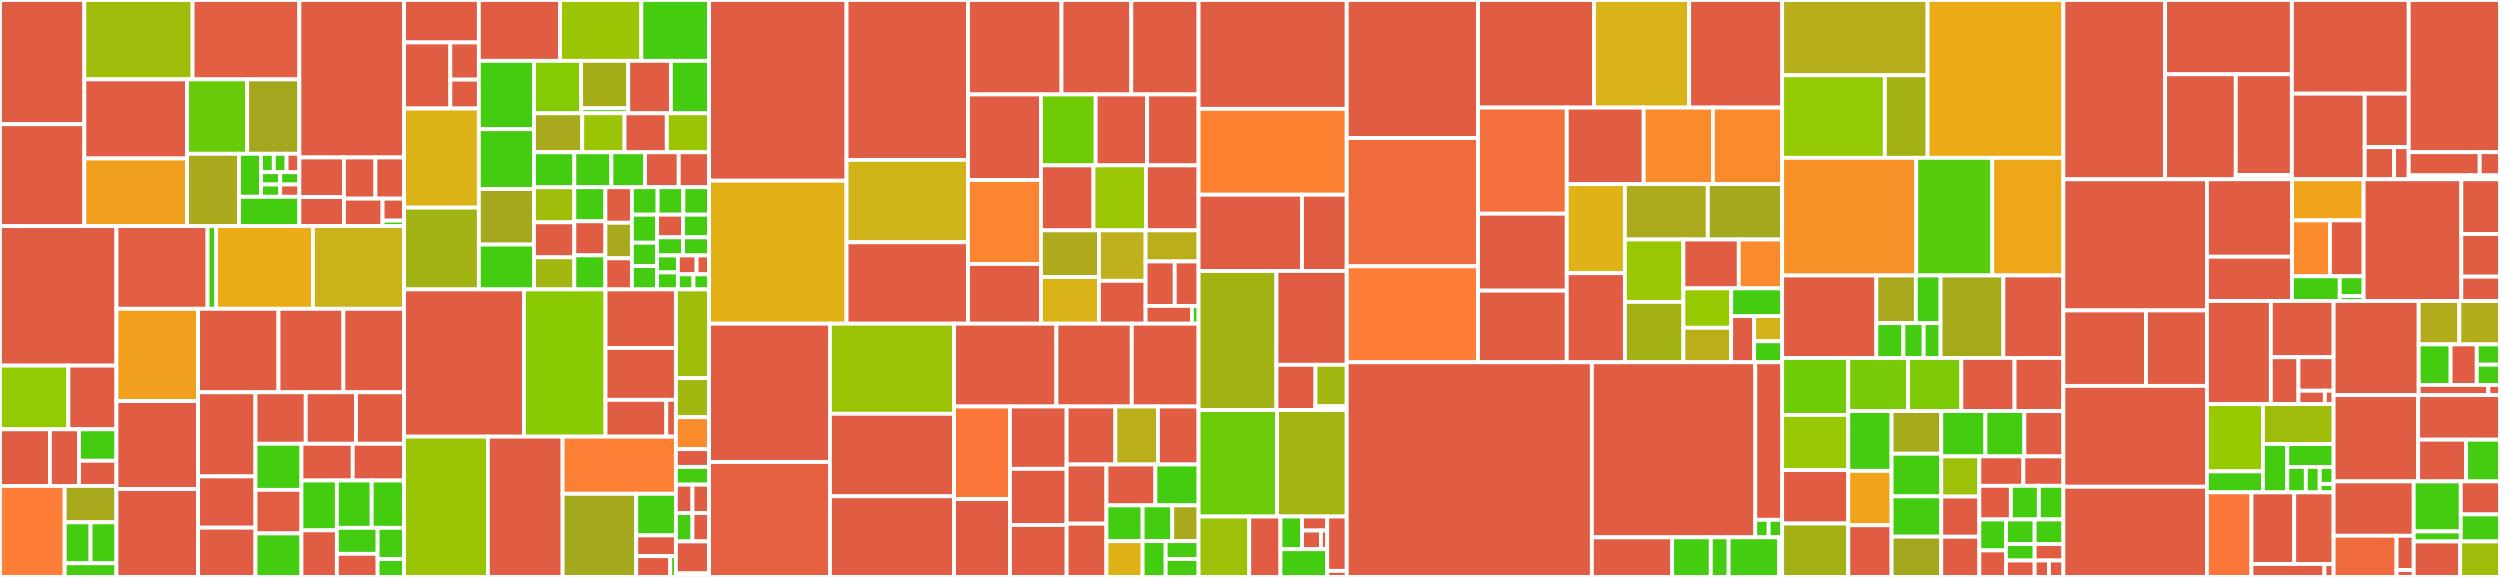 <svg baseProfile="full" width="650" height="150" viewBox="0 0 650 150" version="1.1"
xmlns="http://www.w3.org/2000/svg" xmlns:ev="http://www.w3.org/2001/xml-events"
xmlns:xlink="http://www.w3.org/1999/xlink">

<rect x="0" y="0" width="650" height="150" fill="#333333" stroke="none"/>

<style>rect.s{mask:url(#mask);}</style>
<defs>
  <pattern id="white" width="4" height="4" patternUnits="userSpaceOnUse" patternTransform="rotate(45)">
    <rect width="2" height="2" transform="translate(0,0)" fill="white"></rect>
  </pattern>
  <mask id="mask">
    <rect x="0" y="0" width="100%" height="100%" fill="url(#white)"></rect>
  </mask>
</defs>

<rect x="0" y="0" width="21.929" height="32.297" fill="#e05d44" stroke="white" stroke-width="1" class=" tooltipped" data-content="dashboard/components/gridComponents/Chart.jsx"><title>dashboard/components/gridComponents/Chart.jsx</title></rect>
<rect x="0" y="32.297" width="21.929" height="26.491" fill="#e05d44" stroke="white" stroke-width="1" class=" tooltipped" data-content="dashboard/components/gridComponents/Tags.jsx"><title>dashboard/components/gridComponents/Tags.jsx</title></rect>
<rect x="21.929" y="0" width="28.146" height="20.64" fill="#9fbc0b" stroke="white" stroke-width="1" class=" tooltipped" data-content="dashboard/components/gridComponents/Markdown.jsx"><title>dashboard/components/gridComponents/Markdown.jsx</title></rect>
<rect x="50.075" y="0" width="27.76" height="20.64" fill="#e35f42" stroke="white" stroke-width="1" class=" tooltipped" data-content="dashboard/components/gridComponents/Tabs.jsx"><title>dashboard/components/gridComponents/Tabs.jsx</title></rect>
<rect x="21.929" y="20.64" width="26.701" height="20.564" fill="#e05d44" stroke="white" stroke-width="1" class=" tooltipped" data-content="dashboard/components/gridComponents/Tab.jsx"><title>dashboard/components/gridComponents/Tab.jsx</title></rect>
<rect x="21.929" y="41.204" width="26.701" height="17.584" fill="#f0a01d" stroke="white" stroke-width="1" class=" tooltipped" data-content="dashboard/components/gridComponents/ChartHolder.jsx"><title>dashboard/components/gridComponents/ChartHolder.jsx</title></rect>
<rect x="48.631" y="20.64" width="15.631" height="19.347" fill="#68cb09" stroke="white" stroke-width="1" class=" tooltipped" data-content="dashboard/components/gridComponents/Header.jsx"><title>dashboard/components/gridComponents/Header.jsx</title></rect>
<rect x="64.261" y="20.64" width="13.574" height="19.347" fill="#a4a61d" stroke="white" stroke-width="1" class=" tooltipped" data-content="dashboard/components/gridComponents/Column.jsx"><title>dashboard/components/gridComponents/Column.jsx</title></rect>
<rect x="48.631" y="39.986" width="13.544" height="18.802" fill="#a9a91d" stroke="white" stroke-width="1" class=" tooltipped" data-content="dashboard/components/gridComponents/Row.jsx"><title>dashboard/components/gridComponents/Row.jsx</title></rect>
<rect x="62.175" y="39.986" width="5.695" height="11.179" fill="#4c1" stroke="white" stroke-width="1" class=" tooltipped" data-content="dashboard/components/gridComponents/new/DraggableNewComponent.jsx"><title>dashboard/components/gridComponents/new/DraggableNewComponent.jsx</title></rect>
<rect x="67.87" y="39.986" width="3.322" height="4.791" fill="#4c1" stroke="white" stroke-width="1" class=" tooltipped" data-content="dashboard/components/gridComponents/new/NewRow.jsx"><title>dashboard/components/gridComponents/new/NewRow.jsx</title></rect>
<rect x="71.192" y="39.986" width="3.322" height="4.791" fill="#4c1" stroke="white" stroke-width="1" class=" tooltipped" data-content="dashboard/components/gridComponents/new/NewTabs.jsx"><title>dashboard/components/gridComponents/new/NewTabs.jsx</title></rect>
<rect x="74.514" y="39.986" width="3.322" height="4.791" fill="#e05d44" stroke="white" stroke-width="1" class=" tooltipped" data-content="dashboard/components/gridComponents/new/NewTags.jsx"><title>dashboard/components/gridComponents/new/NewTags.jsx</title></rect>
<rect x="67.87" y="44.777" width="4.983" height="3.194" fill="#4c1" stroke="white" stroke-width="1" class=" tooltipped" data-content="dashboard/components/gridComponents/new/NewColumn.jsx"><title>dashboard/components/gridComponents/new/NewColumn.jsx</title></rect>
<rect x="67.87" y="47.972" width="4.983" height="3.194" fill="#4c1" stroke="white" stroke-width="1" class=" tooltipped" data-content="dashboard/components/gridComponents/new/NewHeader.jsx"><title>dashboard/components/gridComponents/new/NewHeader.jsx</title></rect>
<rect x="72.853" y="44.777" width="4.983" height="3.194" fill="#4c1" stroke="white" stroke-width="1" class=" tooltipped" data-content="dashboard/components/gridComponents/new/NewDivider.jsx"><title>dashboard/components/gridComponents/new/NewDivider.jsx</title></rect>
<rect x="72.853" y="47.972" width="4.983" height="3.194" fill="#e05d44" stroke="white" stroke-width="1" class=" tooltipped" data-content="dashboard/components/gridComponents/new/NewMarkdown.jsx"><title>dashboard/components/gridComponents/new/NewMarkdown.jsx</title></rect>
<rect x="62.175" y="51.166" width="15.661" height="7.622" fill="#4c1" stroke="white" stroke-width="1" class=" tooltipped" data-content="dashboard/components/gridComponents/Divider.jsx"><title>dashboard/components/gridComponents/Divider.jsx</title></rect>
<rect x="77.835" y="0" width="27.209" height="40.947" fill="#e05d44" stroke="white" stroke-width="1" class=" tooltipped" data-content="dashboard/components/filterscope/FilterScopeSelector.jsx"><title>dashboard/components/filterscope/FilterScopeSelector.jsx</title></rect>
<rect x="77.835" y="40.947" width="11.597" height="10.293" fill="#e05d44" stroke="white" stroke-width="1" class=" tooltipped" data-content="dashboard/components/filterscope/renderFilterScopeTreeNodes.jsx"><title>dashboard/components/filterscope/renderFilterScopeTreeNodes.jsx</title></rect>
<rect x="77.835" y="51.24" width="11.597" height="7.548" fill="#e05d44" stroke="white" stroke-width="1" class=" tooltipped" data-content="dashboard/components/filterscope/FilterScopeModal.jsx"><title>dashboard/components/filterscope/FilterScopeModal.jsx</title></rect>
<rect x="89.433" y="40.947" width="8.177" height="10.705" fill="#e05d44" stroke="white" stroke-width="1" class=" tooltipped" data-content="dashboard/components/filterscope/renderFilterFieldTreeNodes.jsx"><title>dashboard/components/filterscope/renderFilterFieldTreeNodes.jsx</title></rect>
<rect x="97.61" y="40.947" width="7.434" height="10.705" fill="#e05d44" stroke="white" stroke-width="1" class=" tooltipped" data-content="dashboard/components/filterscope/FilterScopeTree.jsx"><title>dashboard/components/filterscope/FilterScopeTree.jsx</title></rect>
<rect x="89.433" y="51.651" width="10.036" height="7.136" fill="#e05d44" stroke="white" stroke-width="1" class=" tooltipped" data-content="dashboard/components/filterscope/FilterFieldTree.jsx"><title>dashboard/components/filterscope/FilterFieldTree.jsx</title></rect>
<rect x="99.469" y="51.651" width="5.576" height="5.709" fill="#e05d44" stroke="white" stroke-width="1" class=" tooltipped" data-content="dashboard/components/filterscope/FilterFieldItem.jsx"><title>dashboard/components/filterscope/FilterFieldItem.jsx</title></rect>
<rect x="99.469" y="57.361" width="5.576" height="1.427" fill="#4c1" stroke="white" stroke-width="1" class=" tooltipped" data-content="dashboard/components/filterscope/treeIcons.jsx"><title>dashboard/components/filterscope/treeIcons.jsx</title></rect>
<rect x="0" y="58.788" width="30.274" height="36.275" fill="#e05d44" stroke="white" stroke-width="1" class=" tooltipped" data-content="dashboard/components/Header.jsx"><title>dashboard/components/Header.jsx</title></rect>
<rect x="0" y="95.062" width="17.78" height="16.56" fill="#93ca01" stroke="white" stroke-width="1" class=" tooltipped" data-content="dashboard/components/dnd/DragDroppable.jsx"><title>dashboard/components/dnd/DragDroppable.jsx</title></rect>
<rect x="17.78" y="95.062" width="12.494" height="16.56" fill="#e05d44" stroke="white" stroke-width="1" class=" tooltipped" data-content="dashboard/components/dnd/handleDrop.js"><title>dashboard/components/dnd/handleDrop.js</title></rect>
<rect x="0" y="111.623" width="12.975" height="14.72" fill="#e05d44" stroke="white" stroke-width="1" class=" tooltipped" data-content="dashboard/components/dnd/dragDroppableConfig.js"><title>dashboard/components/dnd/dragDroppableConfig.js</title></rect>
<rect x="12.975" y="111.623" width="7.569" height="14.72" fill="#e05d44" stroke="white" stroke-width="1" class=" tooltipped" data-content="dashboard/components/dnd/AddSliceDragPreview.jsx"><title>dashboard/components/dnd/AddSliceDragPreview.jsx</title></rect>
<rect x="20.543" y="111.623" width="9.731" height="8.178" fill="#4c1" stroke="white" stroke-width="1" class=" tooltipped" data-content="dashboard/components/dnd/DragHandle.jsx"><title>dashboard/components/dnd/DragHandle.jsx</title></rect>
<rect x="20.543" y="119.8" width="9.731" height="6.542" fill="#e05d44" stroke="white" stroke-width="1" class=" tooltipped" data-content="dashboard/components/dnd/handleHover.js"><title>dashboard/components/dnd/handleHover.js</title></rect>
<rect x="0" y="126.343" width="16.819" height="23.657" fill="#fe7d37" stroke="white" stroke-width="1" class=" tooltipped" data-content="dashboard/components/menu/WithPopoverMenu.jsx"><title>dashboard/components/menu/WithPopoverMenu.jsx</title></rect>
<rect x="16.819" y="126.343" width="13.455" height="9.463" fill="#a9a91d" stroke="white" stroke-width="1" class=" tooltipped" data-content="dashboard/components/menu/PopoverDropdown.jsx"><title>dashboard/components/menu/PopoverDropdown.jsx</title></rect>
<rect x="16.819" y="135.806" width="6.728" height="10.646" fill="#4c1" stroke="white" stroke-width="1" class=" tooltipped" data-content="dashboard/components/menu/HoverMenu.jsx"><title>dashboard/components/menu/HoverMenu.jsx</title></rect>
<rect x="23.547" y="135.806" width="6.728" height="10.646" fill="#4c1" stroke="white" stroke-width="1" class=" tooltipped" data-content="dashboard/components/menu/BackgroundStyleDropdown.jsx"><title>dashboard/components/menu/BackgroundStyleDropdown.jsx</title></rect>
<rect x="16.819" y="146.451" width="13.455" height="3.549" fill="#4c1" stroke="white" stroke-width="1" class=" tooltipped" data-content="dashboard/components/menu/MarkdownModeDropdown.jsx"><title>dashboard/components/menu/MarkdownModeDropdown.jsx</title></rect>
<rect x="30.274" y="58.788" width="23.689" height="21.499" fill="#e25e43" stroke="white" stroke-width="1" class=" tooltipped" data-content="dashboard/components/resizable/ResizableContainer.jsx"><title>dashboard/components/resizable/ResizableContainer.jsx</title></rect>
<rect x="53.964" y="58.788" width="2.221" height="21.499" fill="#4c1" stroke="white" stroke-width="1" class=" tooltipped" data-content="dashboard/components/resizable/ResizableHandle.jsx"><title>dashboard/components/resizable/ResizableHandle.jsx</title></rect>
<rect x="56.185" y="58.788" width="25.17" height="21.499" fill="#ebad15" stroke="white" stroke-width="1" class=" tooltipped" data-content="dashboard/components/SliceAdder.jsx"><title>dashboard/components/SliceAdder.jsx</title></rect>
<rect x="81.355" y="58.788" width="23.689" height="21.499" fill="#c9b21a" stroke="white" stroke-width="1" class=" tooltipped" data-content="dashboard/components/Dashboard.jsx"><title>dashboard/components/Dashboard.jsx</title></rect>
<rect x="30.274" y="80.287" width="21.232" height="23.987" fill="#f0a01d" stroke="white" stroke-width="1" class=" tooltipped" data-content="dashboard/components/DashboardBuilder.jsx"><title>dashboard/components/DashboardBuilder.jsx</title></rect>
<rect x="30.274" y="104.274" width="21.232" height="22.863" fill="#e05d44" stroke="white" stroke-width="1" class=" tooltipped" data-content="dashboard/components/PropertiesModal.jsx"><title>dashboard/components/PropertiesModal.jsx</title></rect>
<rect x="30.274" y="127.137" width="21.232" height="22.863" fill="#e05d44" stroke="white" stroke-width="1" class=" tooltipped" data-content="dashboard/components/FilterIndicatorsContainer.jsx"><title>dashboard/components/FilterIndicatorsContainer.jsx</title></rect>
<rect x="51.507" y="80.287" width="20.902" height="21.702" fill="#e05d44" stroke="white" stroke-width="1" class=" tooltipped" data-content="dashboard/components/DashboardGrid.jsx"><title>dashboard/components/DashboardGrid.jsx</title></rect>
<rect x="72.408" y="80.287" width="16.868" height="21.702" fill="#e05d44" stroke="white" stroke-width="1" class=" tooltipped" data-content="dashboard/components/HeaderActionsDropdown.jsx"><title>dashboard/components/HeaderActionsDropdown.jsx</title></rect>
<rect x="89.276" y="80.287" width="15.768" height="21.702" fill="#e05d44" stroke="white" stroke-width="1" class=" tooltipped" data-content="dashboard/components/SliceHeaderControls.jsx"><title>dashboard/components/SliceHeaderControls.jsx</title></rect>
<rect x="51.507" y="101.989" width="14.918" height="21.872" fill="#e05d44" stroke="white" stroke-width="1" class=" tooltipped" data-content="dashboard/components/SaveModal.jsx"><title>dashboard/components/SaveModal.jsx</title></rect>
<rect x="51.507" y="123.861" width="14.918" height="13.336" fill="#e05d44" stroke="white" stroke-width="1" class=" tooltipped" data-content="dashboard/components/SliceHeader.jsx"><title>dashboard/components/SliceHeader.jsx</title></rect>
<rect x="51.507" y="137.197" width="14.918" height="12.803" fill="#e05d44" stroke="white" stroke-width="1" class=" tooltipped" data-content="dashboard/components/ColorComponentPane.jsx"><title>dashboard/components/ColorComponentPane.jsx</title></rect>
<rect x="66.424" y="101.989" width="13.071" height="13.394" fill="#e05d44" stroke="white" stroke-width="1" class=" tooltipped" data-content="dashboard/components/CssEditor.jsx"><title>dashboard/components/CssEditor.jsx</title></rect>
<rect x="79.496" y="101.989" width="13.071" height="13.394" fill="#e05d44" stroke="white" stroke-width="1" class=" tooltipped" data-content="dashboard/components/PublishedStatus.jsx"><title>dashboard/components/PublishedStatus.jsx</title></rect>
<rect x="92.567" y="101.989" width="12.477" height="13.394" fill="#e05d44" stroke="white" stroke-width="1" class=" tooltipped" data-content="dashboard/components/UndoRedoKeylisteners.jsx"><title>dashboard/components/UndoRedoKeylisteners.jsx</title></rect>
<rect x="66.424" y="115.382" width="11.954" height="11.983" fill="#4c1" stroke="white" stroke-width="1" class=" tooltipped" data-content="dashboard/components/FilterTooltipWrapper.jsx"><title>dashboard/components/FilterTooltipWrapper.jsx</title></rect>
<rect x="66.424" y="127.365" width="11.954" height="11.317" fill="#e25e43" stroke="white" stroke-width="1" class=" tooltipped" data-content="dashboard/components/DeleteComponentModal.jsx"><title>dashboard/components/DeleteComponentModal.jsx</title></rect>
<rect x="66.424" y="138.683" width="11.954" height="11.317" fill="#4c1" stroke="white" stroke-width="1" class=" tooltipped" data-content="dashboard/components/FilterIndicatorGroup.jsx"><title>dashboard/components/FilterIndicatorGroup.jsx</title></rect>
<rect x="78.378" y="115.382" width="13.333" height="9.55" fill="#e05d44" stroke="white" stroke-width="1" class=" tooltipped" data-content="dashboard/components/CodeModal.jsx"><title>dashboard/components/CodeModal.jsx</title></rect>
<rect x="91.711" y="115.382" width="13.333" height="9.55" fill="#e05d44" stroke="white" stroke-width="1" class=" tooltipped" data-content="dashboard/components/InsertComponentPane.jsx"><title>dashboard/components/InsertComponentPane.jsx</title></rect>
<rect x="78.378" y="124.932" width="9.206" height="12.966" fill="#4c1" stroke="white" stroke-width="1" class=" tooltipped" data-content="dashboard/components/IconButton.jsx"><title>dashboard/components/IconButton.jsx</title></rect>
<rect x="78.378" y="137.898" width="9.206" height="12.102" fill="#e05d44" stroke="white" stroke-width="1" class=" tooltipped" data-content="dashboard/components/BuilderComponentPane.jsx"><title>dashboard/components/BuilderComponentPane.jsx</title></rect>
<rect x="87.584" y="124.932" width="9.053" height="12.306" fill="#4c1" stroke="white" stroke-width="1" class=" tooltipped" data-content="dashboard/components/RefreshIntervalModal.jsx"><title>dashboard/components/RefreshIntervalModal.jsx</title></rect>
<rect x="96.637" y="124.932" width="8.407" height="12.306" fill="#4c1" stroke="white" stroke-width="1" class=" tooltipped" data-content="dashboard/components/FilterIndicator.jsx"><title>dashboard/components/FilterIndicator.jsx</title></rect>
<rect x="87.584" y="137.238" width="10.601" height="6.756" fill="#4c1" stroke="white" stroke-width="1" class=" tooltipped" data-content="dashboard/components/FilterIndicatorTooltip.jsx"><title>dashboard/components/FilterIndicatorTooltip.jsx</title></rect>
<rect x="87.584" y="143.994" width="10.601" height="6.006" fill="#e05d44" stroke="white" stroke-width="1" class=" tooltipped" data-content="dashboard/components/AddSliceCard.jsx"><title>dashboard/components/AddSliceCard.jsx</title></rect>
<rect x="98.185" y="137.238" width="6.859" height="8.121" fill="#4c1" stroke="white" stroke-width="1" class=" tooltipped" data-content="dashboard/components/DeleteComponentButton.jsx"><title>dashboard/components/DeleteComponentButton.jsx</title></rect>
<rect x="98.185" y="145.359" width="6.859" height="4.641" fill="#4c1" stroke="white" stroke-width="1" class=" tooltipped" data-content="dashboard/components/MissingChart.jsx"><title>dashboard/components/MissingChart.jsx</title></rect>
<rect x="105.044" y="0" width="19.458" height="11.042" fill="#e05d44" stroke="white" stroke-width="1" class=" tooltipped" data-content="dashboard/util/logging/findTopLevelComponentIds.js"><title>dashboard/util/logging/findTopLevelComponentIds.js</title></rect>
<rect x="105.044" y="11.042" width="12.046" height="17.177" fill="#e05d44" stroke="white" stroke-width="1" class=" tooltipped" data-content="dashboard/util/logging/findNonTabChildChartIds.js"><title>dashboard/util/logging/findNonTabChildChartIds.js</title></rect>
<rect x="117.09" y="11.042" width="7.413" height="9.662" fill="#e05d44" stroke="white" stroke-width="1" class=" tooltipped" data-content="dashboard/util/logging/childChartsDidLoad.js"><title>dashboard/util/logging/childChartsDidLoad.js</title></rect>
<rect x="117.09" y="20.704" width="7.413" height="7.515" fill="#e05d44" stroke="white" stroke-width="1" class=" tooltipped" data-content="dashboard/util/logging/getLoadStatsPerTopLevelComponent.js"><title>dashboard/util/logging/getLoadStatsPerTopLevelComponent.js</title></rect>
<rect x="105.044" y="28.219" width="19.458" height="25.765" fill="#dcb317" stroke="white" stroke-width="1" class=" tooltipped" data-content="dashboard/util/getDropPosition.js"><title>dashboard/util/getDropPosition.js</title></rect>
<rect x="105.044" y="53.984" width="19.458" height="21.267" fill="#a3b313" stroke="white" stroke-width="1" class=" tooltipped" data-content="dashboard/util/activeDashboardFilters.js"><title>dashboard/util/activeDashboardFilters.js</title></rect>
<rect x="124.502" y="0" width="21.125" height="15.821" fill="#e05d44" stroke="white" stroke-width="1" class=" tooltipped" data-content="dashboard/util/getFilterScopeNodesTree.js"><title>dashboard/util/getFilterScopeNodesTree.js</title></rect>
<rect x="145.628" y="0" width="21.125" height="15.821" fill="#9bc405" stroke="white" stroke-width="1" class=" tooltipped" data-content="dashboard/util/getFilterScopeFromNodesTree.js"><title>dashboard/util/getFilterScopeFromNodesTree.js</title></rect>
<rect x="166.753" y="0" width="17.605" height="15.821" fill="#4c1" stroke="white" stroke-width="1" class=" tooltipped" data-content="dashboard/util/constants.js"><title>dashboard/util/constants.js</title></rect>
<rect x="124.502" y="15.821" width="14.328" height="17.773" fill="#4c1" stroke="white" stroke-width="1" class=" tooltipped" data-content="dashboard/util/getDetailedComponentWidth.js"><title>dashboard/util/getDetailedComponentWidth.js</title></rect>
<rect x="124.502" y="33.595" width="14.328" height="15.552" fill="#4c1" stroke="white" stroke-width="1" class=" tooltipped" data-content="dashboard/util/newEntitiesFromDrop.js"><title>dashboard/util/newEntitiesFromDrop.js</title></rect>
<rect x="124.502" y="49.146" width="14.328" height="14.441" fill="#a4a81c" stroke="white" stroke-width="1" class=" tooltipped" data-content="dashboard/util/getFilterConfigsFromFormdata.js"><title>dashboard/util/getFilterConfigsFromFormdata.js</title></rect>
<rect x="124.502" y="63.587" width="14.328" height="11.664" fill="#4c1" stroke="white" stroke-width="1" class=" tooltipped" data-content="dashboard/util/findParentId.js"><title>dashboard/util/findParentId.js</title></rect>
<rect x="138.83" y="15.821" width="12.257" height="13.634" fill="#85cb03" stroke="white" stroke-width="1" class=" tooltipped" data-content="dashboard/util/getComponentWidthFromDrop.js"><title>dashboard/util/getComponentWidthFromDrop.js</title></rect>
<rect x="151.088" y="15.821" width="12.257" height="12.335" fill="#a4ad17" stroke="white" stroke-width="1" class=" tooltipped" data-content="dashboard/util/charts/getFormDataWithExtraFilters.js"><title>dashboard/util/charts/getFormDataWithExtraFilters.js</title></rect>
<rect x="151.088" y="28.157" width="12.257" height="1.298" fill="#4c1" stroke="white" stroke-width="1" class=" tooltipped" data-content="dashboard/util/charts/getEffectiveExtraFilters.js"><title>dashboard/util/charts/getEffectiveExtraFilters.js</title></rect>
<rect x="163.345" y="15.821" width="11.09" height="13.634" fill="#e05d44" stroke="white" stroke-width="1" class=" tooltipped" data-content="dashboard/util/buildFilterScopeTreeEntry.js"><title>dashboard/util/buildFilterScopeTreeEntry.js</title></rect>
<rect x="174.435" y="15.821" width="9.923" height="13.634" fill="#4c1" stroke="white" stroke-width="1" class=" tooltipped" data-content="dashboard/util/dnd-reorder.js"><title>dashboard/util/dnd-reorder.js</title></rect>
<rect x="138.83" y="29.455" width="12.559" height="10.138" fill="#a9a91d" stroke="white" stroke-width="1" class=" tooltipped" data-content="dashboard/util/dashboardFiltersColorMap.js"><title>dashboard/util/dashboardFiltersColorMap.js</title></rect>
<rect x="151.389" y="29.455" width="10.989" height="10.138" fill="#9bc405" stroke="white" stroke-width="1" class=" tooltipped" data-content="dashboard/util/propShapes.jsx"><title>dashboard/util/propShapes.jsx</title></rect>
<rect x="162.379" y="29.455" width="10.989" height="10.138" fill="#e05d44" stroke="white" stroke-width="1" class=" tooltipped" data-content="dashboard/util/getRevertedFilterScope.js"><title>dashboard/util/getRevertedFilterScope.js</title></rect>
<rect x="173.368" y="29.455" width="10.989" height="10.138" fill="#9bc405" stroke="white" stroke-width="1" class=" tooltipped" data-content="dashboard/util/findTabIndexByComponentId.js"><title>dashboard/util/findTabIndexByComponentId.js</title></rect>
<rect x="138.83" y="39.593" width="10.489" height="9.104" fill="#4c1" stroke="white" stroke-width="1" class=" tooltipped" data-content="dashboard/util/componentTypes.js"><title>dashboard/util/componentTypes.js</title></rect>
<rect x="138.83" y="48.697" width="10.489" height="9.104" fill="#9fbc0b" stroke="white" stroke-width="1" class=" tooltipped" data-content="dashboard/util/injectCustomCss.js"><title>dashboard/util/injectCustomCss.js</title></rect>
<rect x="138.83" y="57.801" width="10.489" height="9.104" fill="#e05d44" stroke="white" stroke-width="1" class=" tooltipped" data-content="dashboard/util/getFilterScopeParentNodes.js"><title>dashboard/util/getFilterScopeParentNodes.js</title></rect>
<rect x="138.83" y="66.905" width="10.489" height="8.345" fill="#a2b710" stroke="white" stroke-width="1" class=" tooltipped" data-content="dashboard/util/isValidChild.js"><title>dashboard/util/isValidChild.js</title></rect>
<rect x="149.319" y="39.593" width="9.636" height="9.085" fill="#4c1" stroke="white" stroke-width="1" class=" tooltipped" data-content="dashboard/util/getChartAndLabelComponentIdFromPath.js"><title>dashboard/util/getChartAndLabelComponentIdFromPath.js</title></rect>
<rect x="158.955" y="39.593" width="8.76" height="9.085" fill="#4c1" stroke="white" stroke-width="1" class=" tooltipped" data-content="dashboard/util/findFirstParentContainer.js"><title>dashboard/util/findFirstParentContainer.js</title></rect>
<rect x="167.714" y="39.593" width="8.76" height="9.085" fill="#e05d44" stroke="white" stroke-width="1" class=" tooltipped" data-content="dashboard/util/getSelectedChartIdForFilterScopeTree.js"><title>dashboard/util/getSelectedChartIdForFilterScopeTree.js</title></rect>
<rect x="176.474" y="39.593" width="7.884" height="9.085" fill="#e05d44" stroke="white" stroke-width="1" class=" tooltipped" data-content="dashboard/util/setPeriodicRunner.js"><title>dashboard/util/setPeriodicRunner.js</title></rect>
<rect x="149.319" y="48.678" width="8.086" height="8.858" fill="#4c1" stroke="white" stroke-width="1" class=" tooltipped" data-content="dashboard/util/getChartIdsFromLayout.js"><title>dashboard/util/getChartIdsFromLayout.js</title></rect>
<rect x="149.319" y="57.536" width="8.086" height="8.858" fill="#e05d44" stroke="white" stroke-width="1" class=" tooltipped" data-content="dashboard/util/isInDifferentFilterScopes.js"><title>dashboard/util/isInDifferentFilterScopes.js</title></rect>
<rect x="149.319" y="66.393" width="8.086" height="8.858" fill="#4c1" stroke="white" stroke-width="1" class=" tooltipped" data-content="dashboard/util/getLeafComponentIdFromPath.js"><title>dashboard/util/getLeafComponentIdFromPath.js</title></rect>
<rect x="157.405" y="48.678" width="6.888" height="9.243" fill="#e05d44" stroke="white" stroke-width="1" class=" tooltipped" data-content="dashboard/util/getFilterValuesByFilterId.js"><title>dashboard/util/getFilterValuesByFilterId.js</title></rect>
<rect x="157.405" y="57.921" width="6.888" height="9.243" fill="#a9a91d" stroke="white" stroke-width="1" class=" tooltipped" data-content="dashboard/util/updateComponentParentsList.js"><title>dashboard/util/updateComponentParentsList.js</title></rect>
<rect x="157.405" y="67.163" width="6.888" height="8.087" fill="#e05d44" stroke="white" stroke-width="1" class=" tooltipped" data-content="dashboard/util/getFilterFieldNodesTree.js"><title>dashboard/util/getFilterFieldNodesTree.js</title></rect>
<rect x="164.293" y="48.678" width="6.688" height="7.139" fill="#4c1" stroke="white" stroke-width="1" class=" tooltipped" data-content="dashboard/util/shouldWrapChildInRow.js"><title>dashboard/util/shouldWrapChildInRow.js</title></rect>
<rect x="170.981" y="48.678" width="6.688" height="7.139" fill="#4c1" stroke="white" stroke-width="1" class=" tooltipped" data-content="dashboard/util/getDashboardFilterKey.js"><title>dashboard/util/getDashboardFilterKey.js</title></rect>
<rect x="177.669" y="48.678" width="6.688" height="7.139" fill="#4c1" stroke="white" stroke-width="1" class=" tooltipped" data-content="dashboard/util/serializeActiveFilterValues.js"><title>dashboard/util/serializeActiveFilterValues.js</title></rect>
<rect x="164.293" y="55.817" width="6.552" height="7.288" fill="#4c1" stroke="white" stroke-width="1" class=" tooltipped" data-content="dashboard/util/getLayoutComponentFromChartId.js"><title>dashboard/util/getLayoutComponentFromChartId.js</title></rect>
<rect x="164.293" y="63.105" width="6.552" height="6.073" fill="#4c1" stroke="white" stroke-width="1" class=" tooltipped" data-content="dashboard/util/getDashboardUrl.js"><title>dashboard/util/getDashboardUrl.js</title></rect>
<rect x="164.293" y="69.178" width="6.552" height="6.073" fill="#4c1" stroke="white" stroke-width="1" class=" tooltipped" data-content="dashboard/util/newComponentFactory.js"><title>dashboard/util/newComponentFactory.js</title></rect>
<rect x="170.845" y="55.817" width="6.756" height="5.889" fill="#e05d44" stroke="white" stroke-width="1" class=" tooltipped" data-content="dashboard/util/serializeFilterScopes.js"><title>dashboard/util/serializeFilterScopes.js</title></rect>
<rect x="177.601" y="55.817" width="6.756" height="5.889" fill="#4c1" stroke="white" stroke-width="1" class=" tooltipped" data-content="dashboard/util/getDirectPathToTabIndex.js"><title>dashboard/util/getDirectPathToTabIndex.js</title></rect>
<rect x="170.845" y="61.706" width="6.756" height="4.711" fill="#4c1" stroke="white" stroke-width="1" class=" tooltipped" data-content="dashboard/util/resizableConfig.js"><title>dashboard/util/resizableConfig.js</title></rect>
<rect x="177.601" y="61.706" width="6.756" height="4.711" fill="#4c1" stroke="white" stroke-width="1" class=" tooltipped" data-content="dashboard/util/getDragDropManager.js"><title>dashboard/util/getDragDropManager.js</title></rect>
<rect x="170.845" y="66.417" width="5.405" height="4.417" fill="#4c1" stroke="white" stroke-width="1" class=" tooltipped" data-content="dashboard/util/isDashboardLoading.js"><title>dashboard/util/isDashboardLoading.js</title></rect>
<rect x="170.845" y="70.834" width="5.405" height="4.417" fill="#4c1" stroke="white" stroke-width="1" class=" tooltipped" data-content="dashboard/util/dropOverflowsParent.js"><title>dashboard/util/dropOverflowsParent.js</title></rect>
<rect x="176.25" y="66.417" width="4.865" height="4.908" fill="#e05d44" stroke="white" stroke-width="1" class=" tooltipped" data-content="dashboard/util/getKeyForFilterScopeTree.js"><title>dashboard/util/getKeyForFilterScopeTree.js</title></rect>
<rect x="181.115" y="66.417" width="3.243" height="4.908" fill="#e05d44" stroke="white" stroke-width="1" class=" tooltipped" data-content="dashboard/util/getEmptyLayout.js"><title>dashboard/util/getEmptyLayout.js</title></rect>
<rect x="176.25" y="71.325" width="4.054" height="3.926" fill="#4c1" stroke="white" stroke-width="1" class=" tooltipped" data-content="dashboard/util/getLocationHash.js"><title>dashboard/util/getLocationHash.js</title></rect>
<rect x="180.304" y="71.325" width="4.054" height="3.926" fill="#4c1" stroke="white" stroke-width="1" class=" tooltipped" data-content="dashboard/util/componentIsResizable.js"><title>dashboard/util/componentIsResizable.js</title></rect>
<rect x="105.044" y="75.251" width="31.187" height="38.275" fill="#e05d44" stroke="white" stroke-width="1" class=" tooltipped" data-content="dashboard/actions/dashboardState.js"><title>dashboard/actions/dashboardState.js</title></rect>
<rect x="136.231" y="75.251" width="21.207" height="38.275" fill="#8aca02" stroke="white" stroke-width="1" class=" tooltipped" data-content="dashboard/actions/dashboardLayout.js"><title>dashboard/actions/dashboardLayout.js</title></rect>
<rect x="157.438" y="75.251" width="18.296" height="15.223" fill="#e05d44" stroke="white" stroke-width="1" class=" tooltipped" data-content="dashboard/actions/dashboardFilters.js"><title>dashboard/actions/dashboardFilters.js</title></rect>
<rect x="157.438" y="90.474" width="18.296" height="13.483" fill="#e05d44" stroke="white" stroke-width="1" class=" tooltipped" data-content="dashboard/actions/sliceEntities.js"><title>dashboard/actions/sliceEntities.js</title></rect>
<rect x="157.438" y="103.957" width="15.801" height="9.569" fill="#e05d44" stroke="white" stroke-width="1" class=" tooltipped" data-content="dashboard/actions/datasources.js"><title>dashboard/actions/datasources.js</title></rect>
<rect x="173.239" y="103.957" width="2.495" height="9.569" fill="#e05d44" stroke="white" stroke-width="1" class=" tooltipped" data-content="dashboard/actions/dashboardInfo.js"><title>dashboard/actions/dashboardInfo.js</title></rect>
<rect x="105.044" y="113.526" width="21.818" height="36.474" fill="#9bc405" stroke="white" stroke-width="1" class=" tooltipped" data-content="dashboard/reducers/dashboardLayout.js"><title>dashboard/reducers/dashboardLayout.js</title></rect>
<rect x="126.862" y="113.526" width="19.418" height="36.474" fill="#e05d44" stroke="white" stroke-width="1" class=" tooltipped" data-content="dashboard/reducers/getInitialState.js"><title>dashboard/reducers/getInitialState.js</title></rect>
<rect x="146.28" y="113.526" width="29.454" height="14.86" fill="#fd8035" stroke="white" stroke-width="1" class=" tooltipped" data-content="dashboard/reducers/dashboardState.js"><title>dashboard/reducers/dashboardState.js</title></rect>
<rect x="146.28" y="128.386" width="19.145" height="21.614" fill="#a4a81c" stroke="white" stroke-width="1" class=" tooltipped" data-content="dashboard/reducers/dashboardFilters.js"><title>dashboard/reducers/dashboardFilters.js</title></rect>
<rect x="165.425" y="128.386" width="10.309" height="10.807" fill="#4c1" stroke="white" stroke-width="1" class=" tooltipped" data-content="dashboard/reducers/sliceEntities.js"><title>dashboard/reducers/sliceEntities.js</title></rect>
<rect x="165.425" y="139.193" width="10.309" height="5.404" fill="#e05d44" stroke="white" stroke-width="1" class=" tooltipped" data-content="dashboard/reducers/datasources.js"><title>dashboard/reducers/datasources.js</title></rect>
<rect x="165.425" y="144.596" width="8.836" height="5.404" fill="#e05d44" stroke="white" stroke-width="1" class=" tooltipped" data-content="dashboard/reducers/dashboardInfo.js"><title>dashboard/reducers/dashboardInfo.js</title></rect>
<rect x="174.262" y="144.596" width="1.473" height="5.404" fill="#4c1" stroke="white" stroke-width="1" class=" tooltipped" data-content="dashboard/reducers/index.js"><title>dashboard/reducers/index.js</title></rect>
<rect x="175.734" y="75.251" width="8.623" height="23.071" fill="#9ebe09" stroke="white" stroke-width="1" class=" tooltipped" data-content="dashboard/containers/DashboardComponent.jsx"><title>dashboard/containers/DashboardComponent.jsx</title></rect>
<rect x="175.734" y="98.322" width="8.623" height="10.151" fill="#a2b710" stroke="white" stroke-width="1" class=" tooltipped" data-content="dashboard/containers/Chart.jsx"><title>dashboard/containers/Chart.jsx</title></rect>
<rect x="175.734" y="108.473" width="8.623" height="8.305" fill="#f98b2c" stroke="white" stroke-width="1" class=" tooltipped" data-content="dashboard/containers/FilterIndicators.jsx"><title>dashboard/containers/FilterIndicators.jsx</title></rect>
<rect x="175.734" y="116.778" width="8.623" height="4.614" fill="#e05d44" stroke="white" stroke-width="1" class=" tooltipped" data-content="dashboard/containers/Dashboard.jsx"><title>dashboard/containers/Dashboard.jsx</title></rect>
<rect x="175.734" y="121.392" width="8.623" height="4.614" fill="#4c1" stroke="white" stroke-width="1" class=" tooltipped" data-content="dashboard/containers/DashboardHeader.jsx"><title>dashboard/containers/DashboardHeader.jsx</title></rect>
<rect x="175.734" y="126.006" width="4.312" height="7.383" fill="#e05d44" stroke="white" stroke-width="1" class=" tooltipped" data-content="dashboard/containers/SliceAdder.jsx"><title>dashboard/containers/SliceAdder.jsx</title></rect>
<rect x="180.046" y="126.006" width="4.312" height="7.383" fill="#e05d44" stroke="white" stroke-width="1" class=" tooltipped" data-content="dashboard/containers/FilterScope.jsx"><title>dashboard/containers/FilterScope.jsx</title></rect>
<rect x="175.734" y="133.389" width="4.312" height="7.383" fill="#4c1" stroke="white" stroke-width="1" class=" tooltipped" data-content="dashboard/containers/DashboardGrid.jsx"><title>dashboard/containers/DashboardGrid.jsx</title></rect>
<rect x="180.046" y="133.389" width="4.312" height="7.383" fill="#e05d44" stroke="white" stroke-width="1" class=" tooltipped" data-content="dashboard/containers/DashboardBuilder.jsx"><title>dashboard/containers/DashboardBuilder.jsx</title></rect>
<rect x="175.734" y="140.772" width="8.623" height="8.305" fill="#e05d44" stroke="white" stroke-width="1" class=" tooltipped" data-content="dashboard/App.jsx"><title>dashboard/App.jsx</title></rect>
<rect x="175.734" y="149.077" width="8.623" height="0.923" fill="#e05d44" stroke="white" stroke-width="1" class=" tooltipped" data-content="dashboard/index.jsx"><title>dashboard/index.jsx</title></rect>
<rect x="184.358" y="0" width="35.742" height="46.978" fill="#e05d44" stroke="white" stroke-width="1" class=" tooltipped" data-content="explore/components/controls/AnnotationLayer.jsx"><title>explore/components/controls/AnnotationLayer.jsx</title></rect>
<rect x="184.358" y="46.978" width="35.742" height="37.182" fill="#e3b116" stroke="white" stroke-width="1" class=" tooltipped" data-content="explore/components/controls/MetricsControl.jsx"><title>explore/components/controls/MetricsControl.jsx</title></rect>
<rect x="220.1" y="0" width="31.582" height="41.576" fill="#e05d44" stroke="white" stroke-width="1" class=" tooltipped" data-content="explore/components/controls/DateFilterControl.jsx"><title>explore/components/controls/DateFilterControl.jsx</title></rect>
<rect x="220.1" y="41.576" width="31.582" height="21.418" fill="#cfb319" stroke="white" stroke-width="1" class=" tooltipped" data-content="explore/components/controls/SelectControl.jsx"><title>explore/components/controls/SelectControl.jsx</title></rect>
<rect x="220.1" y="62.994" width="31.582" height="21.166" fill="#e05d44" stroke="white" stroke-width="1" class=" tooltipped" data-content="explore/components/controls/AdhocFilterControl.jsx"><title>explore/components/controls/AdhocFilterControl.jsx</title></rect>
<rect x="251.682" y="0" width="24.304" height="24.558" fill="#e05d44" stroke="white" stroke-width="1" class=" tooltipped" data-content="explore/components/controls/SpatialControl.jsx"><title>explore/components/controls/SpatialControl.jsx</title></rect>
<rect x="275.985" y="0" width="18.147" height="24.558" fill="#e05d44" stroke="white" stroke-width="1" class=" tooltipped" data-content="explore/components/controls/AnnotationLayerControl.jsx"><title>explore/components/controls/AnnotationLayerControl.jsx</title></rect>
<rect x="294.132" y="0" width="17.499" height="24.558" fill="#e05d44" stroke="white" stroke-width="1" class=" tooltipped" data-content="explore/components/controls/TimeSeriesColumnControl.jsx"><title>explore/components/controls/TimeSeriesColumnControl.jsx</title></rect>
<rect x="251.682" y="24.558" width="18.959" height="22.246" fill="#e05d44" stroke="white" stroke-width="1" class=" tooltipped" data-content="explore/components/controls/FixedOrMetricControl.jsx"><title>explore/components/controls/FixedOrMetricControl.jsx</title></rect>
<rect x="251.682" y="46.804" width="18.959" height="21.826" fill="#fb8530" stroke="white" stroke-width="1" class=" tooltipped" data-content="explore/components/controls/VizTypeControl.jsx"><title>explore/components/controls/VizTypeControl.jsx</title></rect>
<rect x="251.682" y="68.63" width="18.959" height="15.53" fill="#e05d44" stroke="white" stroke-width="1" class=" tooltipped" data-content="explore/components/controls/FilterBoxItemControl.jsx"><title>explore/components/controls/FilterBoxItemControl.jsx</title></rect>
<rect x="270.641" y="24.558" width="14.238" height="18.444" fill="#70cb07" stroke="white" stroke-width="1" class=" tooltipped" data-content="explore/components/controls/withVerification.jsx"><title>explore/components/controls/withVerification.jsx</title></rect>
<rect x="284.88" y="24.558" width="13.376" height="18.444" fill="#e05d44" stroke="white" stroke-width="1" class=" tooltipped" data-content="explore/components/controls/CollectionControl.jsx"><title>explore/components/controls/CollectionControl.jsx</title></rect>
<rect x="298.255" y="24.558" width="13.376" height="18.444" fill="#e05d44" stroke="white" stroke-width="1" class=" tooltipped" data-content="explore/components/controls/DatasourceControl.jsx"><title>explore/components/controls/DatasourceControl.jsx</title></rect>
<rect x="270.641" y="43.001" width="13.663" height="16.891" fill="#e05d44" stroke="white" stroke-width="1" class=" tooltipped" data-content="explore/components/controls/TextControl.jsx"><title>explore/components/controls/TextControl.jsx</title></rect>
<rect x="284.304" y="43.001" width="13.663" height="16.891" fill="#9ac603" stroke="white" stroke-width="1" class=" tooltipped" data-content="explore/components/controls/BoundsControl.jsx"><title>explore/components/controls/BoundsControl.jsx</title></rect>
<rect x="297.968" y="43.001" width="13.663" height="16.891" fill="#e05d44" stroke="white" stroke-width="1" class=" tooltipped" data-content="explore/components/controls/ColorSchemeControl.jsx"><title>explore/components/controls/ColorSchemeControl.jsx</title></rect>
<rect x="270.641" y="59.892" width="15.084" height="12.134" fill="#afab1c" stroke="white" stroke-width="1" class=" tooltipped" data-content="explore/components/controls/TextAreaControl.jsx"><title>explore/components/controls/TextAreaControl.jsx</title></rect>
<rect x="270.641" y="72.026" width="15.084" height="12.134" fill="#d9b318" stroke="white" stroke-width="1" class=" tooltipped" data-content="explore/components/controls/ViewportControl.jsx"><title>explore/components/controls/ViewportControl.jsx</title></rect>
<rect x="285.725" y="59.892" width="12.133" height="13.118" fill="#c0b01b" stroke="white" stroke-width="1" class=" tooltipped" data-content="explore/components/controls/ColorPickerControl.jsx"><title>explore/components/controls/ColorPickerControl.jsx</title></rect>
<rect x="285.725" y="73.01" width="12.133" height="11.15" fill="#e05d44" stroke="white" stroke-width="1" class=" tooltipped" data-content="explore/components/controls/SelectAsyncControl.jsx"><title>explore/components/controls/SelectAsyncControl.jsx</title></rect>
<rect x="297.858" y="59.892" width="13.772" height="8.089" fill="#baaf1b" stroke="white" stroke-width="1" class=" tooltipped" data-content="explore/components/controls/CheckboxControl.jsx"><title>explore/components/controls/CheckboxControl.jsx</title></rect>
<rect x="297.858" y="67.981" width="7.575" height="11.556" fill="#e05d44" stroke="white" stroke-width="1" class=" tooltipped" data-content="explore/components/controls/ColorMapControl.jsx"><title>explore/components/controls/ColorMapControl.jsx</title></rect>
<rect x="305.433" y="67.981" width="6.198" height="11.556" fill="#e05d44" stroke="white" stroke-width="1" class=" tooltipped" data-content="explore/components/controls/SliderControl.jsx"><title>explore/components/controls/SliderControl.jsx</title></rect>
<rect x="297.858" y="79.538" width="12.051" height="4.622" fill="#e05d44" stroke="white" stroke-width="1" class=" tooltipped" data-content="explore/components/controls/HiddenControl.jsx"><title>explore/components/controls/HiddenControl.jsx</title></rect>
<rect x="309.909" y="79.538" width="1.722" height="4.622" fill="#4c1" stroke="white" stroke-width="1" class=" tooltipped" data-content="explore/components/controls/index.js"><title>explore/components/controls/index.js</title></rect>
<rect x="184.358" y="84.16" width="31.425" height="35.959" fill="#e05d44" stroke="white" stroke-width="1" class=" tooltipped" data-content="explore/components/ExploreViewContainer.jsx"><title>explore/components/ExploreViewContainer.jsx</title></rect>
<rect x="184.358" y="120.119" width="31.425" height="29.881" fill="#e56142" stroke="white" stroke-width="1" class=" tooltipped" data-content="explore/components/AdhocFilterEditPopoverSimpleTabContent.jsx"><title>explore/components/AdhocFilterEditPopoverSimpleTabContent.jsx</title></rect>
<rect x="215.783" y="84.16" width="32.272" height="23.426" fill="#9cc206" stroke="white" stroke-width="1" class=" tooltipped" data-content="explore/components/SaveModal.jsx"><title>explore/components/SaveModal.jsx</title></rect>
<rect x="215.783" y="107.586" width="32.272" height="21.453" fill="#e05d44" stroke="white" stroke-width="1" class=" tooltipped" data-content="explore/components/ControlPanelsContainer.jsx"><title>explore/components/ControlPanelsContainer.jsx</title></rect>
<rect x="215.783" y="129.04" width="32.272" height="20.96" fill="#e05d44" stroke="white" stroke-width="1" class=" tooltipped" data-content="explore/components/AdhocMetricEditPopover.jsx"><title>explore/components/AdhocMetricEditPopover.jsx</title></rect>
<rect x="248.055" y="84.16" width="26.613" height="21.529" fill="#e05d44" stroke="white" stroke-width="1" class=" tooltipped" data-content="explore/components/DisplayQueryButton.jsx"><title>explore/components/DisplayQueryButton.jsx</title></rect>
<rect x="274.668" y="84.16" width="19.59" height="21.529" fill="#e05d44" stroke="white" stroke-width="1" class=" tooltipped" data-content="explore/components/PropertiesModal.jsx"><title>explore/components/PropertiesModal.jsx</title></rect>
<rect x="294.258" y="84.16" width="17.373" height="21.529" fill="#e05d44" stroke="white" stroke-width="1" class=" tooltipped" data-content="explore/components/AdhocFilterEditPopover.jsx"><title>explore/components/AdhocFilterEditPopover.jsx</title></rect>
<rect x="248.055" y="105.689" width="14.547" height="24.07" fill="#fa7739" stroke="white" stroke-width="1" class=" tooltipped" data-content="explore/components/ExploreChartHeader.jsx"><title>explore/components/ExploreChartHeader.jsx</title></rect>
<rect x="248.055" y="129.759" width="14.547" height="20.241" fill="#e05d44" stroke="white" stroke-width="1" class=" tooltipped" data-content="explore/components/AdhocFilterEditPopoverSqlTabContent.jsx"><title>explore/components/AdhocFilterEditPopoverSqlTabContent.jsx</title></rect>
<rect x="262.602" y="105.689" width="14.727" height="16.211" fill="#e05d44" stroke="white" stroke-width="1" class=" tooltipped" data-content="explore/components/AdhocMetricEditPopoverTitle.jsx"><title>explore/components/AdhocMetricEditPopoverTitle.jsx</title></rect>
<rect x="262.602" y="121.901" width="14.727" height="14.59" fill="#e05d44" stroke="white" stroke-width="1" class=" tooltipped" data-content="explore/components/ControlHeader.jsx"><title>explore/components/ControlHeader.jsx</title></rect>
<rect x="262.602" y="136.491" width="14.727" height="13.509" fill="#e05d44" stroke="white" stroke-width="1" class=" tooltipped" data-content="explore/components/AdhocMetricOption.jsx"><title>explore/components/AdhocMetricOption.jsx</title></rect>
<rect x="277.328" y="105.689" width="12.665" height="15.079" fill="#e05d44" stroke="white" stroke-width="1" class=" tooltipped" data-content="explore/components/AdhocFilterOption.jsx"><title>explore/components/AdhocFilterOption.jsx</title></rect>
<rect x="289.994" y="105.689" width="11.082" height="15.079" fill="#baaf1b" stroke="white" stroke-width="1" class=" tooltipped" data-content="explore/components/ControlPanelSection.jsx"><title>explore/components/ControlPanelSection.jsx</title></rect>
<rect x="301.076" y="105.689" width="10.555" height="15.079" fill="#e05d44" stroke="white" stroke-width="1" class=" tooltipped" data-content="explore/components/EmbedCodeButton.jsx"><title>explore/components/EmbedCodeButton.jsx</title></rect>
<rect x="277.328" y="120.769" width="10.345" height="15.385" fill="#e05d44" stroke="white" stroke-width="1" class=" tooltipped" data-content="explore/components/QueryAndSaveBtns.jsx"><title>explore/components/QueryAndSaveBtns.jsx</title></rect>
<rect x="277.328" y="136.154" width="10.345" height="13.846" fill="#e05d44" stroke="white" stroke-width="1" class=" tooltipped" data-content="explore/components/ExploreChartPanel.jsx"><title>explore/components/ExploreChartPanel.jsx</title></rect>
<rect x="287.674" y="120.769" width="12.727" height="10.629" fill="#e05d44" stroke="white" stroke-width="1" class=" tooltipped" data-content="explore/components/Control.jsx"><title>explore/components/Control.jsx</title></rect>
<rect x="300.401" y="120.769" width="11.23" height="10.629" fill="#4c1" stroke="white" stroke-width="1" class=" tooltipped" data-content="explore/components/ExploreActionButtons.jsx"><title>explore/components/ExploreActionButtons.jsx</title></rect>
<rect x="287.674" y="131.398" width="9.412" height="9.301" fill="#4c1" stroke="white" stroke-width="1" class=" tooltipped" data-content="explore/components/RowCountLabel.jsx"><title>explore/components/RowCountLabel.jsx</title></rect>
<rect x="287.674" y="140.699" width="9.412" height="9.301" fill="#dfb317" stroke="white" stroke-width="1" class=" tooltipped" data-content="explore/components/MetricDefinitionOption.jsx"><title>explore/components/MetricDefinitionOption.jsx</title></rect>
<rect x="297.085" y="131.398" width="7.701" height="9.301" fill="#4c1" stroke="white" stroke-width="1" class=" tooltipped" data-content="explore/components/FilterDefinitionOption.jsx"><title>explore/components/FilterDefinitionOption.jsx</title></rect>
<rect x="304.786" y="131.398" width="6.845" height="9.301" fill="#a9a91d" stroke="white" stroke-width="1" class=" tooltipped" data-content="explore/components/MetricDefinitionValue.jsx"><title>explore/components/MetricDefinitionValue.jsx</title></rect>
<rect x="297.085" y="140.699" width="5.989" height="9.301" fill="#4c1" stroke="white" stroke-width="1" class=" tooltipped" data-content="explore/components/ControlRow.jsx"><title>explore/components/ControlRow.jsx</title></rect>
<rect x="303.075" y="140.699" width="8.556" height="4.65" fill="#4c1" stroke="white" stroke-width="1" class=" tooltipped" data-content="explore/components/AggregateOption.jsx"><title>explore/components/AggregateOption.jsx</title></rect>
<rect x="303.075" y="145.35" width="8.556" height="4.65" fill="#4c1" stroke="white" stroke-width="1" class=" tooltipped" data-content="explore/components/AdhocMetricStaticOption.jsx"><title>explore/components/AdhocMetricStaticOption.jsx</title></rect>
<rect x="311.631" y="0" width="38.516" height="28.306" fill="#e05d44" stroke="white" stroke-width="1" class=" tooltipped" data-content="explore/controls.jsx"><title>explore/controls.jsx</title></rect>
<rect x="311.631" y="28.306" width="38.516" height="22.314" fill="#fc8232" stroke="white" stroke-width="1" class=" tooltipped" data-content="explore/exploreUtils.js"><title>explore/exploreUtils.js</title></rect>
<rect x="311.631" y="50.62" width="26.881" height="19.835" fill="#e05d44" stroke="white" stroke-width="1" class=" tooltipped" data-content="explore/actions/exploreActions.js"><title>explore/actions/exploreActions.js</title></rect>
<rect x="338.512" y="50.62" width="11.635" height="19.835" fill="#e05d44" stroke="white" stroke-width="1" class=" tooltipped" data-content="explore/actions/saveModalActions.js"><title>explore/actions/saveModalActions.js</title></rect>
<rect x="311.631" y="70.455" width="20.248" height="36.157" fill="#a3b313" stroke="white" stroke-width="1" class=" tooltipped" data-content="explore/controlUtils.js"><title>explore/controlUtils.js</title></rect>
<rect x="331.879" y="70.455" width="18.268" height="24.395" fill="#e05d44" stroke="white" stroke-width="1" class=" tooltipped" data-content="explore/reducers/exploreReducer.js"><title>explore/reducers/exploreReducer.js</title></rect>
<rect x="331.879" y="94.85" width="10.149" height="11.762" fill="#e05d44" stroke="white" stroke-width="1" class=" tooltipped" data-content="explore/reducers/saveModalReducer.js"><title>explore/reducers/saveModalReducer.js</title></rect>
<rect x="342.028" y="94.85" width="8.119" height="10.782" fill="#a2b710" stroke="white" stroke-width="1" class=" tooltipped" data-content="explore/reducers/getInitialState.js"><title>explore/reducers/getInitialState.js</title></rect>
<rect x="342.028" y="105.631" width="8.119" height="0.98" fill="#e05d44" stroke="white" stroke-width="1" class=" tooltipped" data-content="explore/reducers/index.js"><title>explore/reducers/index.js</title></rect>
<rect x="311.631" y="106.612" width="20.408" height="27.686" fill="#6ccb08" stroke="white" stroke-width="1" class=" tooltipped" data-content="explore/AdhocMetric.js"><title>explore/AdhocMetric.js</title></rect>
<rect x="332.039" y="106.612" width="18.108" height="27.686" fill="#a2b511" stroke="white" stroke-width="1" class=" tooltipped" data-content="explore/AdhocFilter.js"><title>explore/AdhocFilter.js</title></rect>
<rect x="311.631" y="134.298" width="13.177" height="15.702" fill="#9dc008" stroke="white" stroke-width="1" class=" tooltipped" data-content="explore/store.js"><title>explore/store.js</title></rect>
<rect x="324.807" y="134.298" width="8.109" height="15.702" fill="#e05d44" stroke="white" stroke-width="1" class=" tooltipped" data-content="explore/validators.js"><title>explore/validators.js</title></rect>
<rect x="332.916" y="134.298" width="5.614" height="8.506" fill="#4c1" stroke="white" stroke-width="1" class=" tooltipped" data-content="explore/controlPanels/sections.jsx"><title>explore/controlPanels/sections.jsx</title></rect>
<rect x="338.53" y="134.298" width="6.549" height="3.645" fill="#e05d44" stroke="white" stroke-width="1" class=" tooltipped" data-content="explore/controlPanels/EventFlow.js"><title>explore/controlPanels/EventFlow.js</title></rect>
<rect x="338.53" y="137.943" width="4.912" height="4.86" fill="#e05d44" stroke="white" stroke-width="1" class=" tooltipped" data-content="explore/controlPanels/timeGrainSqlaAnimationOverrides.js"><title>explore/controlPanels/timeGrainSqlaAnimationOverrides.js</title></rect>
<rect x="343.442" y="137.943" width="1.637" height="4.86" fill="#e05d44" stroke="white" stroke-width="1" class=" tooltipped" data-content="explore/controlPanels/DeckScatter.js"><title>explore/controlPanels/DeckScatter.js</title></rect>
<rect x="332.916" y="142.803" width="12.163" height="7.197" fill="#4c1" stroke="white" stroke-width="1" class=" tooltipped" data-content="explore/constants.js"><title>explore/constants.js</title></rect>
<rect x="345.079" y="134.298" width="5.068" height="14.132" fill="#e05d44" stroke="white" stroke-width="1" class=" tooltipped" data-content="explore/App.jsx"><title>explore/App.jsx</title></rect>
<rect x="345.079" y="148.43" width="5.068" height="1.57" fill="#e05d44" stroke="white" stroke-width="1" class=" tooltipped" data-content="explore/index.jsx"><title>explore/index.jsx</title></rect>
<rect x="350.147" y="0" width="34.133" height="35.904" fill="#e05d44" stroke="white" stroke-width="1" class=" tooltipped" data-content="SqlLab/components/SqlEditor.jsx"><title>SqlLab/components/SqlEditor.jsx</title></rect>
<rect x="350.147" y="35.904" width="34.133" height="33.339" fill="#ef6a3d" stroke="white" stroke-width="1" class=" tooltipped" data-content="SqlLab/components/TabbedSqlEditors.jsx"><title>SqlLab/components/TabbedSqlEditors.jsx</title></rect>
<rect x="350.147" y="69.243" width="34.133" height="24.946" fill="#fe7d37" stroke="white" stroke-width="1" class=" tooltipped" data-content="SqlLab/components/ResultSet.jsx"><title>SqlLab/components/ResultSet.jsx</title></rect>
<rect x="384.28" y="0" width="30.153" height="27.975" fill="#e05d44" stroke="white" stroke-width="1" class=" tooltipped" data-content="SqlLab/components/QuerySearch.jsx"><title>SqlLab/components/QuerySearch.jsx</title></rect>
<rect x="414.433" y="0" width="24.748" height="27.975" fill="#d9b318" stroke="white" stroke-width="1" class=" tooltipped" data-content="SqlLab/components/TableElement.jsx"><title>SqlLab/components/TableElement.jsx</title></rect>
<rect x="439.182" y="0" width="24.179" height="27.975" fill="#e05d44" stroke="white" stroke-width="1" class=" tooltipped" data-content="SqlLab/components/AceEditorWrapper.jsx"><title>SqlLab/components/AceEditorWrapper.jsx</title></rect>
<rect x="384.28" y="27.975" width="23.075" height="27.589" fill="#f36f3b" stroke="white" stroke-width="1" class=" tooltipped" data-content="SqlLab/components/ExploreResultsButton.jsx"><title>SqlLab/components/ExploreResultsButton.jsx</title></rect>
<rect x="384.28" y="55.564" width="23.075" height="20.002" fill="#e05d44" stroke="white" stroke-width="1" class=" tooltipped" data-content="SqlLab/components/ScheduleQueryButton.jsx"><title>SqlLab/components/ScheduleQueryButton.jsx</title></rect>
<rect x="384.28" y="75.567" width="23.075" height="18.623" fill="#e05d44" stroke="white" stroke-width="1" class=" tooltipped" data-content="SqlLab/components/QueryTable.jsx"><title>SqlLab/components/QueryTable.jsx</title></rect>
<rect x="407.355" y="27.975" width="20.002" height="19.893" fill="#e05d44" stroke="white" stroke-width="1" class=" tooltipped" data-content="SqlLab/components/SqlEditorLeftBar.jsx"><title>SqlLab/components/SqlEditorLeftBar.jsx</title></rect>
<rect x="427.357" y="27.975" width="18.002" height="19.893" fill="#f98b2c" stroke="white" stroke-width="1" class=" tooltipped" data-content="SqlLab/components/App.jsx"><title>SqlLab/components/App.jsx</title></rect>
<rect x="445.359" y="27.975" width="18.002" height="19.893" fill="#f98b2c" stroke="white" stroke-width="1" class=" tooltipped" data-content="SqlLab/components/SaveQuery.jsx"><title>SqlLab/components/SaveQuery.jsx</title></rect>
<rect x="407.355" y="47.868" width="15.118" height="23.161" fill="#dfb317" stroke="white" stroke-width="1" class=" tooltipped" data-content="SqlLab/components/SouthPane.jsx"><title>SqlLab/components/SouthPane.jsx</title></rect>
<rect x="407.355" y="71.029" width="15.118" height="23.161" fill="#e05d44" stroke="white" stroke-width="1" class=" tooltipped" data-content="SqlLab/components/QueryAutoRefresh.jsx"><title>SqlLab/components/QueryAutoRefresh.jsx</title></rect>
<rect x="422.474" y="47.868" width="21.549" height="14.403" fill="#acaa1d" stroke="white" stroke-width="1" class=" tooltipped" data-content="SqlLab/components/LimitControl.jsx"><title>SqlLab/components/LimitControl.jsx</title></rect>
<rect x="444.022" y="47.868" width="19.339" height="14.403" fill="#a4a81c" stroke="white" stroke-width="1" class=" tooltipped" data-content="SqlLab/components/TemplateParamsEditor.jsx"><title>SqlLab/components/TemplateParamsEditor.jsx</title></rect>
<rect x="422.474" y="62.27" width="15.208" height="16.221" fill="#98c802" stroke="white" stroke-width="1" class=" tooltipped" data-content="SqlLab/components/ShareSqlLabQuery.jsx"><title>SqlLab/components/ShareSqlLabQuery.jsx</title></rect>
<rect x="422.474" y="78.491" width="15.208" height="15.698" fill="#a3b114" stroke="white" stroke-width="1" class=" tooltipped" data-content="SqlLab/components/HighlightedSql.jsx"><title>SqlLab/components/HighlightedSql.jsx</title></rect>
<rect x="437.682" y="62.27" width="14.406" height="12.706" fill="#e05d44" stroke="white" stroke-width="1" class=" tooltipped" data-content="SqlLab/components/EstimateQueryCostButton.jsx"><title>SqlLab/components/EstimateQueryCostButton.jsx</title></rect>
<rect x="452.087" y="62.27" width="11.274" height="12.706" fill="#f98b2c" stroke="white" stroke-width="1" class=" tooltipped" data-content="SqlLab/components/RunQueryActionButton.jsx"><title>SqlLab/components/RunQueryActionButton.jsx</title></rect>
<rect x="437.682" y="74.976" width="12.426" height="10.247" fill="#97ca00" stroke="white" stroke-width="1" class=" tooltipped" data-content="SqlLab/components/Link.tsx"><title>SqlLab/components/Link.tsx</title></rect>
<rect x="437.682" y="85.223" width="12.426" height="8.966" fill="#baaf1b" stroke="white" stroke-width="1" class=" tooltipped" data-content="SqlLab/components/TabStatusIcon.jsx"><title>SqlLab/components/TabStatusIcon.jsx</title></rect>
<rect x="450.107" y="74.976" width="13.254" height="7.205" fill="#4c1" stroke="white" stroke-width="1" class=" tooltipped" data-content="SqlLab/components/ColumnElement.jsx"><title>SqlLab/components/ColumnElement.jsx</title></rect>
<rect x="450.107" y="82.181" width="5.964" height="12.008" fill="#e05d44" stroke="white" stroke-width="1" class=" tooltipped" data-content="SqlLab/components/ShowSQL.jsx"><title>SqlLab/components/ShowSQL.jsx</title></rect>
<rect x="456.071" y="82.181" width="7.29" height="6.55" fill="#d3b319" stroke="white" stroke-width="1" class=" tooltipped" data-content="SqlLab/components/QueryHistory.jsx"><title>SqlLab/components/QueryHistory.jsx</title></rect>
<rect x="456.071" y="88.731" width="7.29" height="5.458" fill="#4c1" stroke="white" stroke-width="1" class=" tooltipped" data-content="SqlLab/components/QueryStateLabel.jsx"><title>SqlLab/components/QueryStateLabel.jsx</title></rect>
<rect x="350.147" y="94.189" width="63.736" height="55.811" fill="#e05d44" stroke="white" stroke-width="1" class=" tooltipped" data-content="SqlLab/actions/sqlLab.js"><title>SqlLab/actions/sqlLab.js</title></rect>
<rect x="413.883" y="94.189" width="42.484" height="45.517" fill="#e05d44" stroke="white" stroke-width="1" class=" tooltipped" data-content="SqlLab/reducers/sqlLab.js"><title>SqlLab/reducers/sqlLab.js</title></rect>
<rect x="456.368" y="94.189" width="6.993" height="40.965" fill="#e05d44" stroke="white" stroke-width="1" class=" tooltipped" data-content="SqlLab/reducers/getInitialState.js"><title>SqlLab/reducers/getInitialState.js</title></rect>
<rect x="456.368" y="135.155" width="3.497" height="4.552" fill="#4c1" stroke="white" stroke-width="1" class=" tooltipped" data-content="SqlLab/reducers/common.js"><title>SqlLab/reducers/common.js</title></rect>
<rect x="459.864" y="135.155" width="3.497" height="4.552" fill="#4c1" stroke="white" stroke-width="1" class=" tooltipped" data-content="SqlLab/reducers/localStorageUsage.js"><title>SqlLab/reducers/localStorageUsage.js</title></rect>
<rect x="413.883" y="139.706" width="20.873" height="10.294" fill="#e05d44" stroke="white" stroke-width="1" class=" tooltipped" data-content="SqlLab/App.jsx"><title>SqlLab/App.jsx</title></rect>
<rect x="434.757" y="139.706" width="10.05" height="10.294" fill="#4c1" stroke="white" stroke-width="1" class=" tooltipped" data-content="SqlLab/utils/reduxStateToLocalStorageHelper.js"><title>SqlLab/utils/reduxStateToLocalStorageHelper.js</title></rect>
<rect x="444.807" y="139.706" width="4.639" height="10.294" fill="#4c1" stroke="white" stroke-width="1" class=" tooltipped" data-content="SqlLab/utils/sqlKeywords.ts"><title>SqlLab/utils/sqlKeywords.ts</title></rect>
<rect x="449.445" y="139.706" width="13.143" height="10.294" fill="#4c1" stroke="white" stroke-width="1" class=" tooltipped" data-content="SqlLab/constants.js"><title>SqlLab/constants.js</title></rect>
<rect x="462.588" y="139.706" width="0.773" height="10.294" fill="#e05d44" stroke="white" stroke-width="1" class=" tooltipped" data-content="SqlLab/index.jsx"><title>SqlLab/index.jsx</title></rect>
<rect x="463.361" y="0" width="37.814" height="19.572" fill="#b7ae1c" stroke="white" stroke-width="1" class=" tooltipped" data-content="components/ListView/ListView.tsx"><title>components/ListView/ListView.tsx</title></rect>
<rect x="463.361" y="19.572" width="26.692" height="21.466" fill="#93ca01" stroke="white" stroke-width="1" class=" tooltipped" data-content="components/ListView/utils.ts"><title>components/ListView/utils.ts</title></rect>
<rect x="490.053" y="19.572" width="11.122" height="21.466" fill="#a3b114" stroke="white" stroke-width="1" class=" tooltipped" data-content="components/ListView/TableCollection.tsx"><title>components/ListView/TableCollection.tsx</title></rect>
<rect x="501.175" y="0" width="35.293" height="41.038" fill="#ecaa17" stroke="white" stroke-width="1" class=" tooltipped" data-content="components/FilterableTable/FilterableTable.jsx"><title>components/FilterableTable/FilterableTable.jsx</title></rect>
<rect x="463.361" y="41.038" width="34.862" height="30.588" fill="#f79127" stroke="white" stroke-width="1" class=" tooltipped" data-content="components/TableSelector.jsx"><title>components/TableSelector.jsx</title></rect>
<rect x="498.223" y="41.038" width="19.773" height="30.588" fill="#57cc0c" stroke="white" stroke-width="1" class=" tooltipped" data-content="components/AlteredSliceTag.jsx"><title>components/AlteredSliceTag.jsx</title></rect>
<rect x="517.996" y="41.038" width="18.472" height="30.588" fill="#eea719" stroke="white" stroke-width="1" class=" tooltipped" data-content="components/EditableTitle.jsx"><title>components/EditableTitle.jsx</title></rect>
<rect x="463.361" y="71.626" width="24.493" height="21.444" fill="#e05d44" stroke="white" stroke-width="1" class=" tooltipped" data-content="components/CopyToClipboard.jsx"><title>components/CopyToClipboard.jsx</title></rect>
<rect x="487.854" y="71.626" width="10.277" height="12.39" fill="#a9a91d" stroke="white" stroke-width="1" class=" tooltipped" data-content="components/Menu/Menu.jsx"><title>components/Menu/Menu.jsx</title></rect>
<rect x="498.13" y="71.626" width="6.423" height="12.39" fill="#4c1" stroke="white" stroke-width="1" class=" tooltipped" data-content="components/Menu/MenuObject.jsx"><title>components/Menu/MenuObject.jsx</title></rect>
<rect x="487.854" y="84.015" width="7.031" height="9.054" fill="#4c1" stroke="white" stroke-width="1" class=" tooltipped" data-content="components/Menu/UserMenu.jsx"><title>components/Menu/UserMenu.jsx</title></rect>
<rect x="494.885" y="84.015" width="5.274" height="9.054" fill="#4c1" stroke="white" stroke-width="1" class=" tooltipped" data-content="components/Menu/LanguagePicker.jsx"><title>components/Menu/LanguagePicker.jsx</title></rect>
<rect x="500.158" y="84.015" width="4.395" height="9.054" fill="#4c1" stroke="white" stroke-width="1" class=" tooltipped" data-content="components/Menu/NewMenu.jsx"><title>components/Menu/NewMenu.jsx</title></rect>
<rect x="504.553" y="71.626" width="16.328" height="21.444" fill="#a4aa1a" stroke="white" stroke-width="1" class=" tooltipped" data-content="components/OnPasteSelect.jsx"><title>components/OnPasteSelect.jsx</title></rect>
<rect x="520.881" y="71.626" width="15.586" height="21.444" fill="#e05d44" stroke="white" stroke-width="1" class=" tooltipped" data-content="components/ObjectTags.jsx"><title>components/ObjectTags.jsx</title></rect>
<rect x="463.361" y="93.07" width="17.193" height="14.811" fill="#70cb07" stroke="white" stroke-width="1" class=" tooltipped" data-content="components/Timer.jsx"><title>components/Timer.jsx</title></rect>
<rect x="463.361" y="107.881" width="17.193" height="14.348" fill="#98c802" stroke="white" stroke-width="1" class=" tooltipped" data-content="components/ColumnTypeLabel.jsx"><title>components/ColumnTypeLabel.jsx</title></rect>
<rect x="463.361" y="122.229" width="17.193" height="13.885" fill="#e05d44" stroke="white" stroke-width="1" class=" tooltipped" data-content="components/TableLoader.jsx"><title>components/TableLoader.jsx</title></rect>
<rect x="463.361" y="136.115" width="17.193" height="13.885" fill="#a3b114" stroke="white" stroke-width="1" class=" tooltipped" data-content="components/ModalTrigger.jsx"><title>components/ModalTrigger.jsx</title></rect>
<rect x="480.554" y="93.07" width="15.563" height="13.806" fill="#78cb06" stroke="white" stroke-width="1" class=" tooltipped" data-content="components/AsyncSelect.jsx"><title>components/AsyncSelect.jsx</title></rect>
<rect x="496.118" y="93.07" width="13.834" height="13.806" fill="#7dcb05" stroke="white" stroke-width="1" class=" tooltipped" data-content="components/AnchorLink.jsx"><title>components/AnchorLink.jsx</title></rect>
<rect x="509.952" y="93.07" width="13.834" height="13.806" fill="#e05d44" stroke="white" stroke-width="1" class=" tooltipped" data-content="components/OmniContainer.jsx"><title>components/OmniContainer.jsx</title></rect>
<rect x="523.786" y="93.07" width="12.681" height="13.806" fill="#e05d44" stroke="white" stroke-width="1" class=" tooltipped" data-content="components/ErrorBoundary.jsx"><title>components/ErrorBoundary.jsx</title></rect>
<rect x="480.554" y="106.875" width="11.256" height="15.553" fill="#4c1" stroke="white" stroke-width="1" class=" tooltipped" data-content="components/VirtualizedRendererWrap.jsx"><title>components/VirtualizedRendererWrap.jsx</title></rect>
<rect x="480.554" y="122.428" width="11.256" height="14.139" fill="#efa41b" stroke="white" stroke-width="1" class=" tooltipped" data-content="components/URLShortLinkModal.jsx"><title>components/URLShortLinkModal.jsx</title></rect>
<rect x="480.554" y="136.568" width="11.256" height="13.432" fill="#e05d44" stroke="white" stroke-width="1" class=" tooltipped" data-content="components/CachedLabel.jsx"><title>components/CachedLabel.jsx</title></rect>
<rect x="491.811" y="106.875" width="12.917" height="11.089" fill="#a4aa1a" stroke="white" stroke-width="1" class=" tooltipped" data-content="components/Button.jsx"><title>components/Button.jsx</title></rect>
<rect x="491.811" y="117.964" width="12.917" height="11.089" fill="#4c1" stroke="white" stroke-width="1" class=" tooltipped" data-content="components/ColumnOption.jsx"><title>components/ColumnOption.jsx</title></rect>
<rect x="491.811" y="129.054" width="12.917" height="10.473" fill="#4c1" stroke="white" stroke-width="1" class=" tooltipped" data-content="components/MetricOption.jsx"><title>components/MetricOption.jsx</title></rect>
<rect x="491.811" y="139.527" width="12.917" height="10.473" fill="#a4a61d" stroke="white" stroke-width="1" class=" tooltipped" data-content="components/URLShortLinkButton.jsx"><title>components/URLShortLinkButton.jsx</title></rect>
<rect x="504.728" y="106.875" width="11.48" height="11.784" fill="#4c1" stroke="white" stroke-width="1" class=" tooltipped" data-content="components/ConfirmStatusChange.tsx"><title>components/ConfirmStatusChange.tsx</title></rect>
<rect x="516.208" y="106.875" width="10.13" height="11.784" fill="#4c1" stroke="white" stroke-width="1" class=" tooltipped" data-content="components/Hotkeys.jsx"><title>components/Hotkeys.jsx</title></rect>
<rect x="526.338" y="106.875" width="10.13" height="11.784" fill="#e05d44" stroke="white" stroke-width="1" class=" tooltipped" data-content="components/StackTraceMessage.jsx"><title>components/StackTraceMessage.jsx</title></rect>
<rect x="504.728" y="118.659" width="9.903" height="10.447" fill="#9dc008" stroke="white" stroke-width="1" class=" tooltipped" data-content="components/FormRow.jsx"><title>components/FormRow.jsx</title></rect>
<rect x="504.728" y="129.106" width="9.903" height="10.447" fill="#e05d44" stroke="white" stroke-width="1" class=" tooltipped" data-content="components/VictoryTheme.js"><title>components/VictoryTheme.js</title></rect>
<rect x="504.728" y="139.553" width="9.903" height="10.447" fill="#e05d44" stroke="white" stroke-width="1" class=" tooltipped" data-content="components/InfoTooltipWithTrigger.jsx"><title>components/InfoTooltipWithTrigger.jsx</title></rect>
<rect x="514.631" y="118.659" width="11.438" height="7.653" fill="#e05d44" stroke="white" stroke-width="1" class=" tooltipped" data-content="components/ActionMenuItem.jsx"><title>components/ActionMenuItem.jsx</title></rect>
<rect x="526.069" y="118.659" width="10.398" height="7.653" fill="#e05d44" stroke="white" stroke-width="1" class=" tooltipped" data-content="components/FaveStar.jsx"><title>components/FaveStar.jsx</title></rect>
<rect x="514.631" y="126.312" width="8.189" height="8.746" fill="#e05d44" stroke="white" stroke-width="1" class=" tooltipped" data-content="components/Loading.jsx"><title>components/Loading.jsx</title></rect>
<rect x="522.82" y="126.312" width="7.279" height="8.746" fill="#4c1" stroke="white" stroke-width="1" class=" tooltipped" data-content="components/PopoverSection.jsx"><title>components/PopoverSection.jsx</title></rect>
<rect x="530.098" y="126.312" width="6.369" height="8.746" fill="#4c1" stroke="white" stroke-width="1" class=" tooltipped" data-content="components/Checkbox.jsx"><title>components/Checkbox.jsx</title></rect>
<rect x="514.631" y="135.059" width="6.924" height="8.045" fill="#4c1" stroke="white" stroke-width="1" class=" tooltipped" data-content="components/IndeterminateCheckbox.jsx"><title>components/IndeterminateCheckbox.jsx</title></rect>
<rect x="514.631" y="143.104" width="6.924" height="6.896" fill="#e05d44" stroke="white" stroke-width="1" class=" tooltipped" data-content="components/CheckboxIcons.jsx"><title>components/CheckboxIcons.jsx</title></rect>
<rect x="521.555" y="135.059" width="7.456" height="6.403" fill="#4c1" stroke="white" stroke-width="1" class=" tooltipped" data-content="components/TooltipWrapper.jsx"><title>components/TooltipWrapper.jsx</title></rect>
<rect x="529.011" y="135.059" width="7.456" height="6.403" fill="#4c1" stroke="white" stroke-width="1" class=" tooltipped" data-content="components/OptionDescription.jsx"><title>components/OptionDescription.jsx</title></rect>
<rect x="521.555" y="141.462" width="7.456" height="4.269" fill="#4c1" stroke="white" stroke-width="1" class=" tooltipped" data-content="components/RefreshLabel.jsx"><title>components/RefreshLabel.jsx</title></rect>
<rect x="521.555" y="145.731" width="7.456" height="4.269" fill="#e05d44" stroke="white" stroke-width="1" class=" tooltipped" data-content="components/FilterBadgeIcon.jsx"><title>components/FilterBadgeIcon.jsx</title></rect>
<rect x="529.011" y="141.462" width="7.456" height="4.269" fill="#e05d44" stroke="white" stroke-width="1" class=" tooltipped" data-content="components/RefreshChartOverlay.jsx"><title>components/RefreshChartOverlay.jsx</title></rect>
<rect x="529.011" y="145.731" width="3.728" height="4.269" fill="#e05d44" stroke="white" stroke-width="1" class=" tooltipped" data-content="components/ChartIcon.jsx"><title>components/ChartIcon.jsx</title></rect>
<rect x="532.739" y="145.731" width="3.728" height="4.269" fill="#e05d44" stroke="white" stroke-width="1" class=" tooltipped" data-content="components/BootstrapSliderWrapper.jsx"><title>components/BootstrapSliderWrapper.jsx</title></rect>
<rect x="536.468" y="0" width="26.462" height="46.612" fill="#e05d44" stroke="white" stroke-width="1" class=" tooltipped" data-content="chart/chartAction.js"><title>chart/chartAction.js</title></rect>
<rect x="562.93" y="0" width="32.95" height="19.321" fill="#e05d44" stroke="white" stroke-width="1" class=" tooltipped" data-content="chart/ChartRenderer.jsx"><title>chart/ChartRenderer.jsx</title></rect>
<rect x="562.93" y="19.321" width="18.37" height="27.291" fill="#e05d44" stroke="white" stroke-width="1" class=" tooltipped" data-content="chart/chartReducer.js"><title>chart/chartReducer.js</title></rect>
<rect x="581.3" y="19.321" width="14.58" height="26.199" fill="#e05d44" stroke="white" stroke-width="1" class=" tooltipped" data-content="chart/Chart.jsx"><title>chart/Chart.jsx</title></rect>
<rect x="581.3" y="45.521" width="14.58" height="1.092" fill="#e05d44" stroke="white" stroke-width="1" class=" tooltipped" data-content="chart/ChartContainer.jsx"><title>chart/ChartContainer.jsx</title></rect>
<rect x="595.88" y="0" width="30.389" height="24.354" fill="#e05d44" stroke="white" stroke-width="1" class=" tooltipped" data-content="visualizations/TimeTable/TimeTable.jsx"><title>visualizations/TimeTable/TimeTable.jsx</title></rect>
<rect x="595.88" y="24.354" width="18.949" height="22.259" fill="#e05d44" stroke="white" stroke-width="1" class=" tooltipped" data-content="visualizations/TimeTable/SparklineCell.jsx"><title>visualizations/TimeTable/SparklineCell.jsx</title></rect>
<rect x="614.829" y="24.354" width="11.441" height="13.912" fill="#e05d44" stroke="white" stroke-width="1" class=" tooltipped" data-content="visualizations/TimeTable/transformProps.js"><title>visualizations/TimeTable/transformProps.js</title></rect>
<rect x="614.829" y="38.265" width="7.627" height="8.347" fill="#e05d44" stroke="white" stroke-width="1" class=" tooltipped" data-content="visualizations/TimeTable/FormattedNumber.jsx"><title>visualizations/TimeTable/FormattedNumber.jsx</title></rect>
<rect x="622.456" y="38.265" width="3.814" height="8.347" fill="#e05d44" stroke="white" stroke-width="1" class=" tooltipped" data-content="visualizations/TimeTable/TimeTableChartPlugin.js"><title>visualizations/TimeTable/TimeTableChartPlugin.js</title></rect>
<rect x="626.269" y="0" width="23.731" height="39.57" fill="#e05d44" stroke="white" stroke-width="1" class=" tooltipped" data-content="visualizations/FilterBox/FilterBox.jsx"><title>visualizations/FilterBox/FilterBox.jsx</title></rect>
<rect x="626.269" y="39.57" width="18.457" height="6.036" fill="#e05d44" stroke="white" stroke-width="1" class=" tooltipped" data-content="visualizations/FilterBox/transformProps.js"><title>visualizations/FilterBox/transformProps.js</title></rect>
<rect x="644.726" y="39.57" width="5.274" height="6.036" fill="#e05d44" stroke="white" stroke-width="1" class=" tooltipped" data-content="visualizations/FilterBox/FilterBoxChartPlugin.js"><title>visualizations/FilterBox/FilterBoxChartPlugin.js</title></rect>
<rect x="626.269" y="45.606" width="15.821" height="1.006" fill="#e05d44" stroke="white" stroke-width="1" class=" tooltipped" data-content="visualizations/presets/MainPreset.js"><title>visualizations/presets/MainPreset.js</title></rect>
<rect x="642.09" y="45.606" width="7.91" height="1.006" fill="#e05d44" stroke="white" stroke-width="1" class=" tooltipped" data-content="visualizations/constants.js"><title>visualizations/constants.js</title></rect>
<rect x="536.468" y="46.612" width="37.331" height="34.107" fill="#e05d44" stroke="white" stroke-width="1" class=" tooltipped" data-content="datasource/DatasourceEditor.jsx"><title>datasource/DatasourceEditor.jsx</title></rect>
<rect x="536.468" y="80.719" width="21.506" height="19.612" fill="#e05d44" stroke="white" stroke-width="1" class=" tooltipped" data-content="datasource/ChangeDatasourceModal.jsx"><title>datasource/ChangeDatasourceModal.jsx</title></rect>
<rect x="557.973" y="80.719" width="15.825" height="19.612" fill="#e05d44" stroke="white" stroke-width="1" class=" tooltipped" data-content="datasource/DatasourceModal.jsx"><title>datasource/DatasourceModal.jsx</title></rect>
<rect x="536.468" y="100.331" width="37.331" height="26.22" fill="#e05d44" stroke="white" stroke-width="1" class=" tooltipped" data-content="views/dashboardList/DashboardList.tsx"><title>views/dashboardList/DashboardList.tsx</title></rect>
<rect x="536.468" y="126.551" width="37.331" height="23.449" fill="#e05d44" stroke="white" stroke-width="1" class=" tooltipped" data-content="views/chartList/ChartList.tsx"><title>views/chartList/ChartList.tsx</title></rect>
<rect x="573.799" y="46.612" width="22.131" height="20.136" fill="#e05d44" stroke="white" stroke-width="1" class=" tooltipped" data-content="utils/common.js"><title>utils/common.js</title></rect>
<rect x="573.799" y="66.749" width="22.131" height="11.507" fill="#e05d44" stroke="white" stroke-width="1" class=" tooltipped" data-content="utils/reducerUtils.js"><title>utils/reducerUtils.js</title></rect>
<rect x="595.93" y="46.612" width="18.61" height="10.69" fill="#efa41b" stroke="white" stroke-width="1" class=" tooltipped" data-content="utils/getClientErrorObject.js"><title>utils/getClientErrorObject.js</title></rect>
<rect x="595.93" y="57.302" width="9.852" height="14.539" fill="#f98b2c" stroke="white" stroke-width="1" class=" tooltipped" data-content="utils/DebouncedMessageQueue.js"><title>utils/DebouncedMessageQueue.js</title></rect>
<rect x="605.782" y="57.302" width="8.758" height="14.539" fill="#e05d44" stroke="white" stroke-width="1" class=" tooltipped" data-content="utils/hostNamesConfig.js"><title>utils/hostNamesConfig.js</title></rect>
<rect x="595.93" y="71.841" width="12.407" height="6.414" fill="#4c1" stroke="white" stroke-width="1" class=" tooltipped" data-content="utils/safeStringify.ts"><title>utils/safeStringify.ts</title></rect>
<rect x="608.336" y="71.841" width="6.203" height="5.131" fill="#4c1" stroke="white" stroke-width="1" class=" tooltipped" data-content="utils/parseCookie.ts"><title>utils/parseCookie.ts</title></rect>
<rect x="608.336" y="76.972" width="6.203" height="1.283" fill="#4c1" stroke="white" stroke-width="1" class=" tooltipped" data-content="utils/errorMessages.js"><title>utils/errorMessages.js</title></rect>
<rect x="614.54" y="46.612" width="25.4" height="31.643" fill="#e05d44" stroke="white" stroke-width="1" class=" tooltipped" data-content="CRUD/CollectionTable.jsx"><title>CRUD/CollectionTable.jsx</title></rect>
<rect x="639.94" y="46.612" width="10.06" height="14.239" fill="#e05d44" stroke="white" stroke-width="1" class=" tooltipped" data-content="CRUD/Field.jsx"><title>CRUD/Field.jsx</title></rect>
<rect x="639.94" y="60.851" width="10.06" height="11.075" fill="#e05d44" stroke="white" stroke-width="1" class=" tooltipped" data-content="CRUD/Fieldset.jsx"><title>CRUD/Fieldset.jsx</title></rect>
<rect x="639.94" y="71.927" width="10.06" height="6.329" fill="#e05d44" stroke="white" stroke-width="1" class=" tooltipped" data-content="CRUD/utils.js"><title>CRUD/utils.js</title></rect>
<rect x="573.799" y="78.255" width="16.62" height="26.814" fill="#e05d44" stroke="white" stroke-width="1" class=" tooltipped" data-content="setup/setupPlugins.ts"><title>setup/setupPlugins.ts</title></rect>
<rect x="590.418" y="78.255" width="16.323" height="14.626" fill="#e05d44" stroke="white" stroke-width="1" class=" tooltipped" data-content="setup/setupApp.ts"><title>setup/setupApp.ts</title></rect>
<rect x="590.418" y="92.881" width="7.182" height="12.188" fill="#e05d44" stroke="white" stroke-width="1" class=" tooltipped" data-content="setup/setupColors.js"><title>setup/setupColors.js</title></rect>
<rect x="597.601" y="92.881" width="9.141" height="8.706" fill="#e05d44" stroke="white" stroke-width="1" class=" tooltipped" data-content="setup/setupClient.js"><title>setup/setupClient.js</title></rect>
<rect x="597.601" y="101.587" width="6.856" height="3.482" fill="#e05d44" stroke="white" stroke-width="1" class=" tooltipped" data-content="setup/setupFormatters.js"><title>setup/setupFormatters.js</title></rect>
<rect x="604.456" y="101.587" width="2.285" height="3.482" fill="#e05d44" stroke="white" stroke-width="1" class=" tooltipped" data-content="setup/setupPluginsExtra.js"><title>setup/setupPluginsExtra.js</title></rect>
<rect x="573.799" y="105.069" width="14.564" height="17.485" fill="#97ca00" stroke="white" stroke-width="1" class=" tooltipped" data-content="messageToasts/components/Toast.jsx"><title>messageToasts/components/Toast.jsx</title></rect>
<rect x="573.799" y="122.554" width="14.564" height="5.464" fill="#4c1" stroke="white" stroke-width="1" class=" tooltipped" data-content="messageToasts/components/ToastPresenter.jsx"><title>messageToasts/components/ToastPresenter.jsx</title></rect>
<rect x="588.363" y="105.069" width="18.379" height="10.392" fill="#9fbc0b" stroke="white" stroke-width="1" class=" tooltipped" data-content="messageToasts/actions/index.js"><title>messageToasts/actions/index.js</title></rect>
<rect x="588.363" y="115.461" width="6.337" height="12.557" fill="#4c1" stroke="white" stroke-width="1" class=" tooltipped" data-content="messageToasts/reducers/index.js"><title>messageToasts/reducers/index.js</title></rect>
<rect x="594.7" y="115.461" width="12.041" height="5.948" fill="#4c1" stroke="white" stroke-width="1" class=" tooltipped" data-content="messageToasts/utils/getToastsFromPyFlashMessages.js"><title>messageToasts/utils/getToastsFromPyFlashMessages.js</title></rect>
<rect x="594.7" y="121.409" width="4.816" height="6.609" fill="#4c1" stroke="white" stroke-width="1" class=" tooltipped" data-content="messageToasts/constants.js"><title>messageToasts/constants.js</title></rect>
<rect x="599.517" y="121.409" width="3.612" height="6.609" fill="#4c1" stroke="white" stroke-width="1" class=" tooltipped" data-content="messageToasts/enhancers/withToasts.jsx"><title>messageToasts/enhancers/withToasts.jsx</title></rect>
<rect x="603.129" y="121.409" width="3.612" height="4.406" fill="#4c1" stroke="white" stroke-width="1" class=" tooltipped" data-content="messageToasts/containers/ToastPresenter.jsx"><title>messageToasts/containers/ToastPresenter.jsx</title></rect>
<rect x="603.129" y="125.815" width="3.612" height="2.203" fill="#4c1" stroke="white" stroke-width="1" class=" tooltipped" data-content="messageToasts/propShapes.js"><title>messageToasts/propShapes.js</title></rect>
<rect x="573.799" y="128.018" width="11.584" height="21.982" fill="#fa7739" stroke="white" stroke-width="1" class=" tooltipped" data-content="welcome/DashboardTable.jsx"><title>welcome/DashboardTable.jsx</title></rect>
<rect x="585.383" y="128.018" width="11.106" height="18.629" fill="#e05d44" stroke="white" stroke-width="1" class=" tooltipped" data-content="welcome/TagsTable.jsx"><title>welcome/TagsTable.jsx</title></rect>
<rect x="596.489" y="128.018" width="10.252" height="18.629" fill="#e35f42" stroke="white" stroke-width="1" class=" tooltipped" data-content="welcome/Welcome.jsx"><title>welcome/Welcome.jsx</title></rect>
<rect x="585.383" y="146.647" width="18.985" height="3.353" fill="#e05d44" stroke="white" stroke-width="1" class=" tooltipped" data-content="welcome/App.jsx"><title>welcome/App.jsx</title></rect>
<rect x="604.368" y="146.647" width="2.373" height="3.353" fill="#e05d44" stroke="white" stroke-width="1" class=" tooltipped" data-content="welcome/index.jsx"><title>welcome/index.jsx</title></rect>
<rect x="606.742" y="78.255" width="22.117" height="24.467" fill="#e05d44" stroke="white" stroke-width="1" class=" tooltipped" data-content="reduxUtils.js"><title>reduxUtils.js</title></rect>
<rect x="628.859" y="78.255" width="10.571" height="11.292" fill="#b2ac1c" stroke="white" stroke-width="1" class=" tooltipped" data-content="profile/components/Favorites.jsx"><title>profile/components/Favorites.jsx</title></rect>
<rect x="639.429" y="78.255" width="10.571" height="11.292" fill="#b2ac1c" stroke="white" stroke-width="1" class=" tooltipped" data-content="profile/components/CreatedContent.jsx"><title>profile/components/CreatedContent.jsx</title></rect>
<rect x="628.859" y="89.547" width="8.306" height="10.54" fill="#4c1" stroke="white" stroke-width="1" class=" tooltipped" data-content="profile/components/Security.jsx"><title>profile/components/Security.jsx</title></rect>
<rect x="637.164" y="89.547" width="6.795" height="10.54" fill="#e05d44" stroke="white" stroke-width="1" class=" tooltipped" data-content="profile/components/RecentActivity.jsx"><title>profile/components/RecentActivity.jsx</title></rect>
<rect x="643.96" y="89.547" width="6.04" height="5.27" fill="#4c1" stroke="white" stroke-width="1" class=" tooltipped" data-content="profile/components/App.jsx"><title>profile/components/App.jsx</title></rect>
<rect x="643.96" y="94.817" width="6.04" height="5.27" fill="#4c1" stroke="white" stroke-width="1" class=" tooltipped" data-content="profile/components/UserInfo.jsx"><title>profile/components/UserInfo.jsx</title></rect>
<rect x="628.859" y="100.087" width="18.121" height="2.635" fill="#e05d44" stroke="white" stroke-width="1" class=" tooltipped" data-content="profile/App.jsx"><title>profile/App.jsx</title></rect>
<rect x="646.98" y="100.087" width="3.02" height="2.635" fill="#e05d44" stroke="white" stroke-width="1" class=" tooltipped" data-content="profile/index.jsx"><title>profile/index.jsx</title></rect>
<rect x="606.742" y="102.722" width="21.984" height="22.443" fill="#e05d44" stroke="white" stroke-width="1" class=" tooltipped" data-content="tags.js"><title>tags.js</title></rect>
<rect x="628.725" y="102.722" width="21.275" height="11.596" fill="#e05d44" stroke="white" stroke-width="1" class=" tooltipped" data-content="modules/utils.js"><title>modules/utils.js</title></rect>
<rect x="628.725" y="114.318" width="12.471" height="10.848" fill="#e05d44" stroke="white" stroke-width="1" class=" tooltipped" data-content="modules/AnnotationTypes.js"><title>modules/AnnotationTypes.js</title></rect>
<rect x="641.197" y="114.318" width="8.803" height="10.848" fill="#4c1" stroke="white" stroke-width="1" class=" tooltipped" data-content="modules/dates.js"><title>modules/dates.js</title></rect>
<rect x="606.742" y="125.165" width="20.828" height="14.137" fill="#e05d44" stroke="white" stroke-width="1" class=" tooltipped" data-content="middleware/loggerMiddleware.js"><title>middleware/loggerMiddleware.js</title></rect>
<rect x="606.742" y="139.302" width="16.365" height="10.698" fill="#ef6a3d" stroke="white" stroke-width="1" class=" tooltipped" data-content="addSlice/AddSliceContainer.jsx"><title>addSlice/AddSliceContainer.jsx</title></rect>
<rect x="623.107" y="139.302" width="4.463" height="8.915" fill="#e05d44" stroke="white" stroke-width="1" class=" tooltipped" data-content="addSlice/App.jsx"><title>addSlice/App.jsx</title></rect>
<rect x="623.107" y="148.217" width="4.463" height="1.783" fill="#e05d44" stroke="white" stroke-width="1" class=" tooltipped" data-content="addSlice/index.jsx"><title>addSlice/index.jsx</title></rect>
<rect x="627.57" y="125.165" width="12.235" height="13.009" fill="#4c1" stroke="white" stroke-width="1" class=" tooltipped" data-content="logger/LogUtils.js"><title>logger/LogUtils.js</title></rect>
<rect x="627.57" y="138.174" width="12.235" height="2.602" fill="#4c1" stroke="white" stroke-width="1" class=" tooltipped" data-content="logger/actions/index.js"><title>logger/actions/index.js</title></rect>
<rect x="639.804" y="125.165" width="10.196" height="8.586" fill="#e05d44" stroke="white" stroke-width="1" class=" tooltipped" data-content="showSavedQuery/index.jsx"><title>showSavedQuery/index.jsx</title></rect>
<rect x="639.804" y="133.751" width="10.196" height="7.025" fill="#4c1" stroke="white" stroke-width="1" class=" tooltipped" data-content="showSavedQuery/utils.js"><title>showSavedQuery/utils.js</title></rect>
<rect x="627.57" y="140.776" width="12.078" height="9.224" fill="#e05d44" stroke="white" stroke-width="1" class=" tooltipped" data-content="preamble.js"><title>preamble.js</title></rect>
<rect x="639.648" y="140.776" width="10.352" height="9.224" fill="#9fbc0b" stroke="white" stroke-width="1" class=" tooltipped" data-content="featureFlags.ts"><title>featureFlags.ts</title></rect>
</svg>